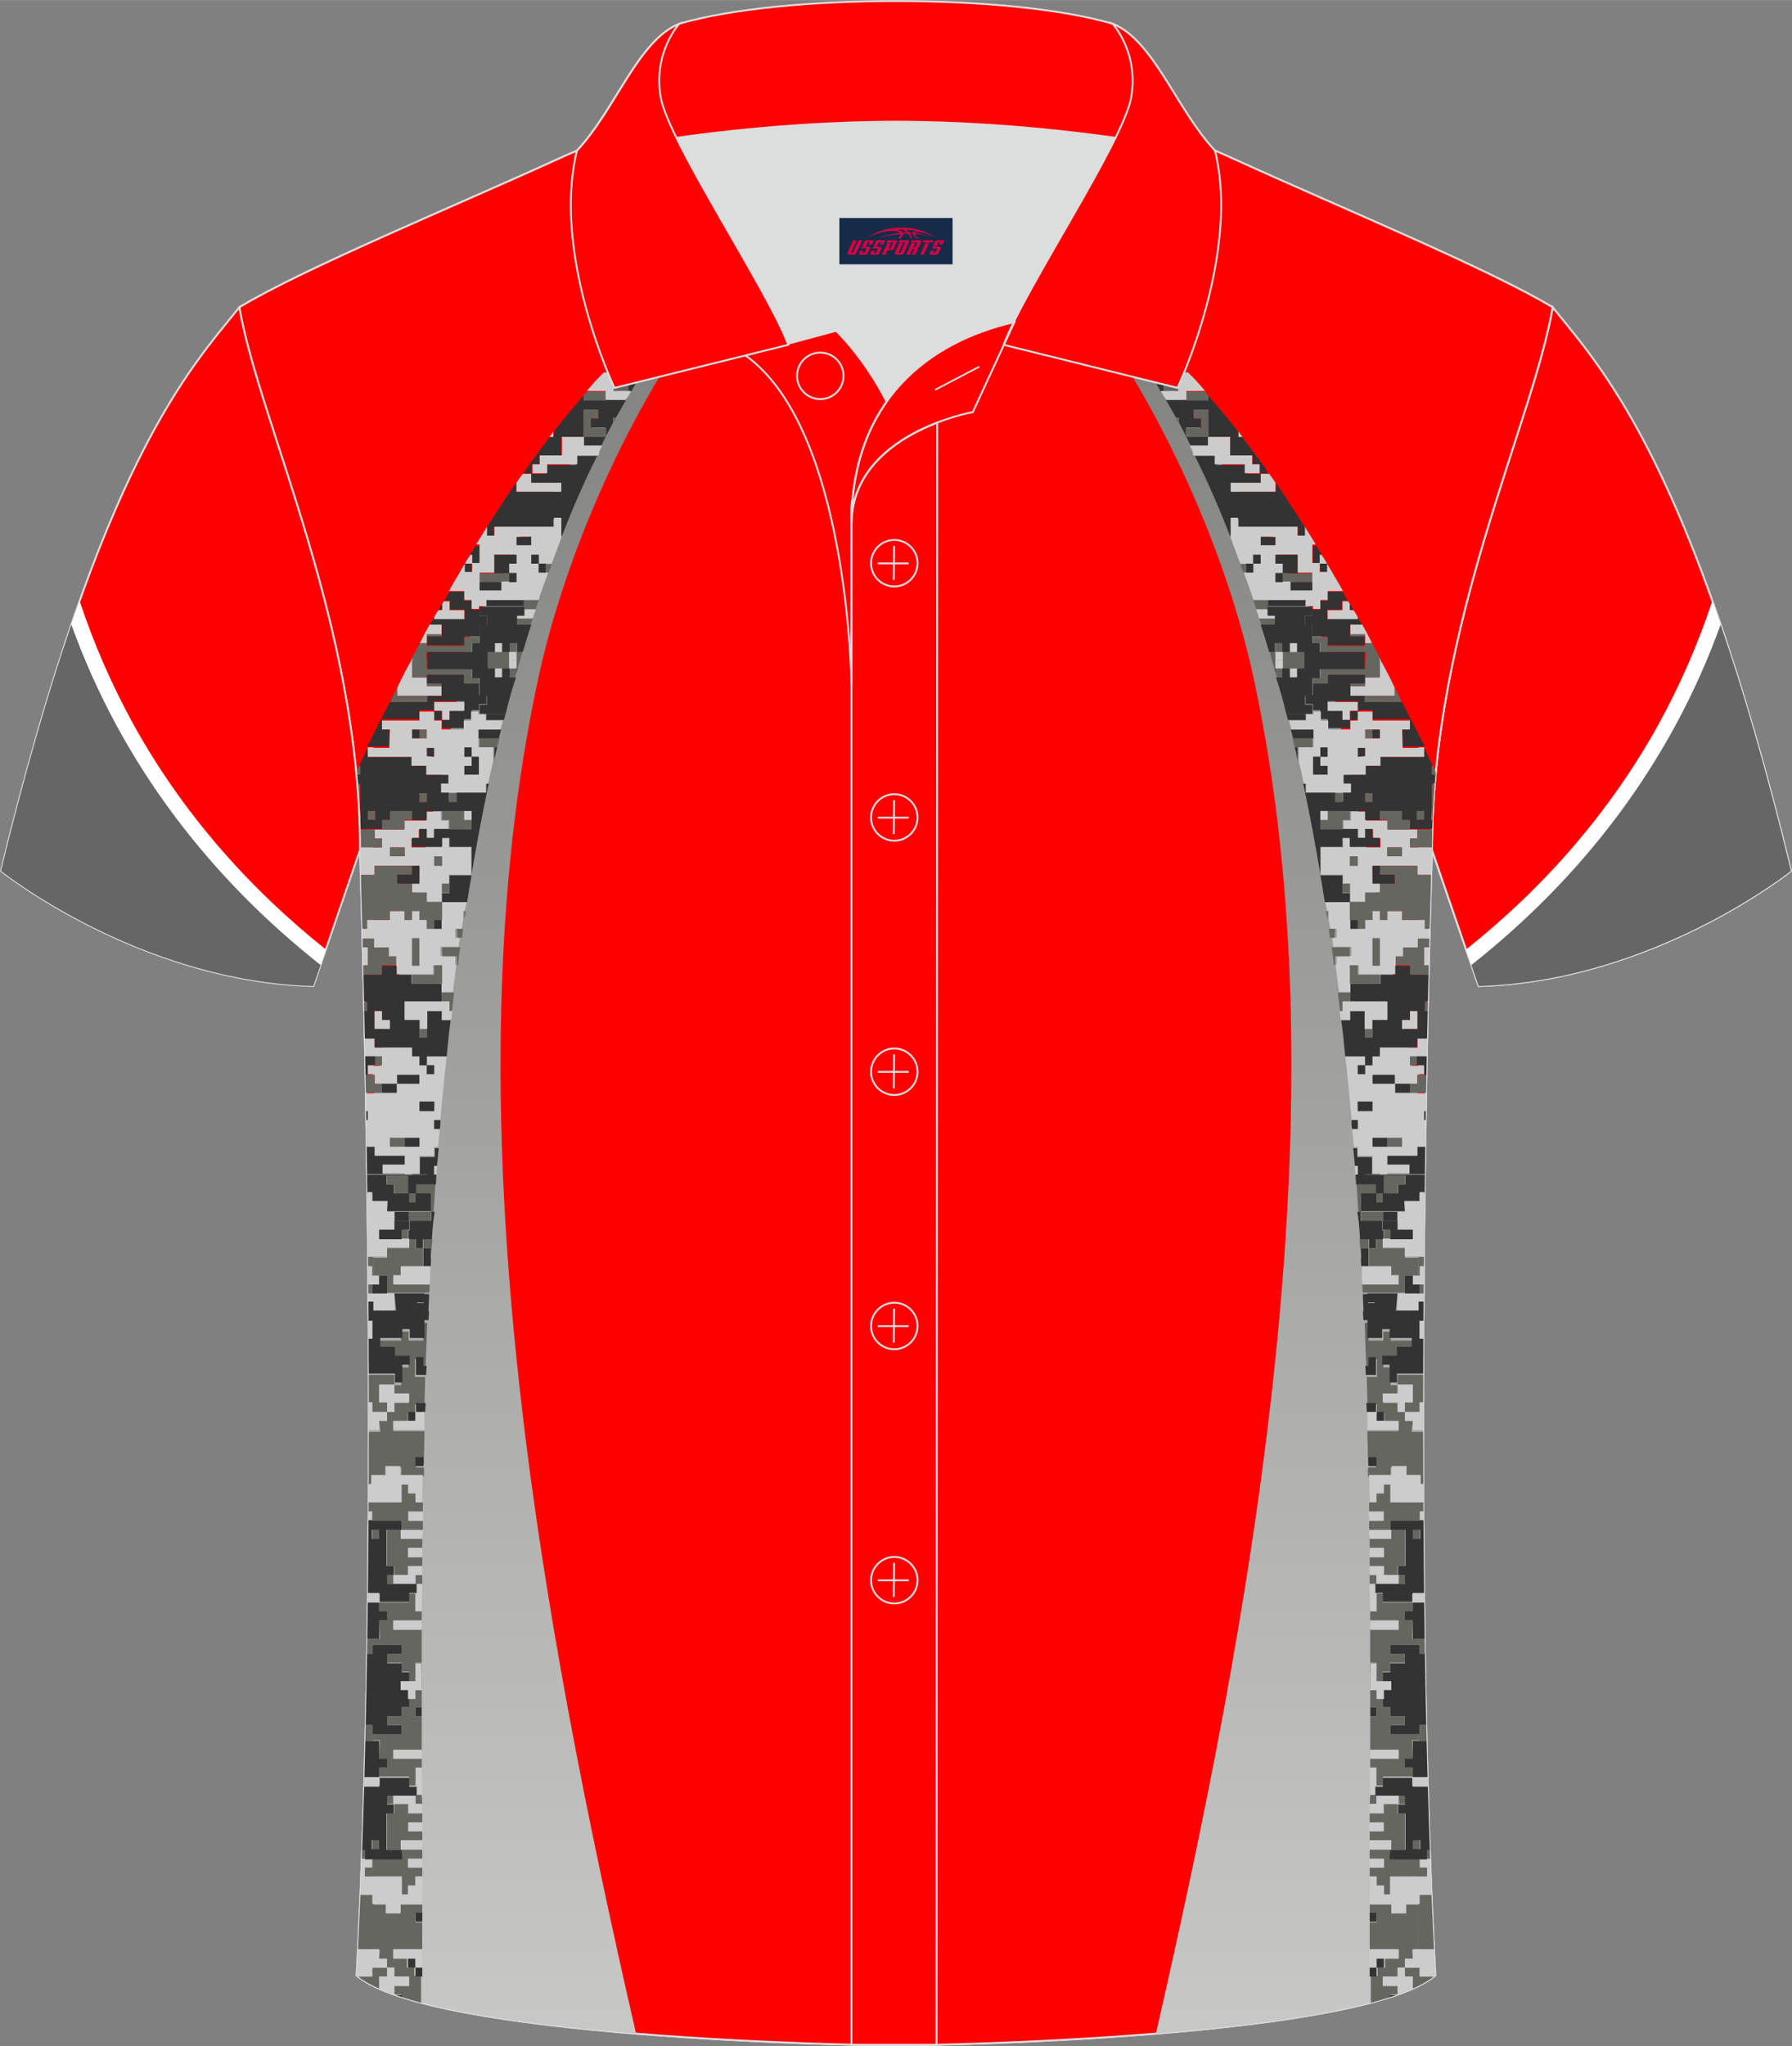 <?xml version="1.0" encoding="utf-8"?>
<!-- Generator: Adobe Illustrator 24.0.1, SVG Export Plug-In . SVG Version: 6.00 Build 0)  -->
<svg xmlns="http://www.w3.org/2000/svg" xmlns:xlink="http://www.w3.org/1999/xlink" version="1.1" id="图层_1" x="0px" y="0px" width="379.8px" height="433.5px" viewBox="0 0 379.95 433.64" enable-background="new 0 0 379.95 433.64" xml:space="preserve">
<rect x="0" y="0" width="379.95" height="433.64" fill="#808080" stroke="none"/>
<g>
	
		<path fill-rule="evenodd" clip-rule="evenodd" fill="#FF0002" stroke="#DCDDDD" stroke-width="0.4" stroke-miterlimit="22.926" d="   M329.2,65.11c10.24,12.8,29.36,32.42,50.52,119.44c0,0-29.19,23.38-66.21,24.4c0,0-7.16-20.82-9.9-28.84l0,0   C303.61,132.33,324.92,89.87,329.2,65.11z"/>
	
		<path fill-rule="evenodd" clip-rule="evenodd" fill="#FF0002" stroke="#DCDDDD" stroke-width="0.4" stroke-miterlimit="22.926" d="   M329.2,65.11c10.24,12.8,29.36,32.42,50.52,119.44c0,0-29.19,23.38-66.21,24.4c0,0-7.16-20.82-9.9-28.84l0,0   C303.61,132.33,324.92,89.87,329.2,65.11z"/>
	<g>
		<path fill-rule="evenodd" clip-rule="evenodd" fill="#FFFFFF" d="M363.06,127.34c-3.07,9.25-6.91,17.96-11.39,26.12    c-10.45,18.88-24.58,34.82-40.82,47.74l2.24,6.52c17.63-13.83,32.93-30.86,44.27-51.07c3.4-6.18,6.45-12.64,9.1-19.39    C365.31,133.79,364.18,130.48,363.06,127.34z"/>
		<path fill-rule="evenodd" clip-rule="evenodd" fill="#666666" d="M364.81,132.36c-10.75,29.84-29.67,53.84-52.84,72.13l1.54,4.46    c37.03-1.02,66.21-24.4,66.21-24.4C374.6,163.49,369.6,146.38,364.81,132.36z"/>
	</g>
	
		<path fill-rule="evenodd" clip-rule="evenodd" fill="#FF0001" stroke="#DCDDDD" stroke-width="0.4" stroke-miterlimit="22.926" d="   M76.33,180.12c0,0,4.68,137.15-0.7,238.51c15.6,13.14,104.62,14.84,114.34,14.81c9.72,0.03,98.74-1.67,114.34-14.82   c-5.38-101.36-0.7-238.51-0.7-238.51c0-47.79,21.31-90.25,25.59-115c-13.68-8.25-45.44-21.32-67.38-31.34   c-5.84-2.66-10.73-4.57-15.09-5.94l-113.56-0.01c-4.33,1.37-9.2,3.29-15.06,5.95c-21.94,10.02-53.7,23.09-67.37,31.34   C55.02,89.87,76.33,132.33,76.33,180.12z"/>
	
		<path fill-rule="evenodd" clip-rule="evenodd" fill="#FF0001" stroke="#DCDDDD" stroke-width="0.4" stroke-miterlimit="22.926" d="   M76.33,180.12c0,0,4.68,137.15-0.7,238.51c15.6,13.14,104.62,14.84,114.34,14.81c9.72,0.03,98.74-1.67,114.34-14.82   c-5.38-101.36-0.7-238.51-0.7-238.51c0-47.79,21.31-90.25,25.59-115c-13.68-8.25-45.44-21.32-67.38-31.34   c-5.84-2.66-10.73-4.57-15.09-5.94l-113.56-0.01c-4.33,1.37-9.2,3.29-15.06,5.95c-21.94,10.02-53.7,23.09-67.37,31.34   C55.02,89.87,76.33,132.33,76.33,180.12z"/>
	
		<linearGradient id="SVGID_1_" gradientUnits="userSpaceOnUse" x1="603.384" y1="331.282" x2="603.384" y2="1126.716" gradientTransform="matrix(-1 0 0 1 715.563 -408)">
		<stop offset="0" style="stop-color:#666663"/>
		<stop offset="1" style="stop-color:#FFFFFE"/>
	</linearGradient>
	<path id="SVGID_2_" fill="url(#SVGID_1_)" d="M137.06,71.8l-36.83,60.41L77.7,239.37c0.78,49.15,1.05,120.26-2.08,179.25   c7.79,6.56,33.86,10.27,59.24,12.34c-19.87-86.64-40.61-196.38-20.56-288.01c5.79-26.13,18.91-55.32,34.43-76.67l-2.64-2.03   L137.06,71.8z"/>
	<g>
		<path fill-rule="evenodd" clip-rule="evenodd" fill="#333333" d="M103.12,111.89v1.89h1.56v-1.89h12.63V110h1.58v3.92h0.12    c2.29-5.95,4.81-11.76,7.58-17.28h-4.57v1.89h-6.38v1.89h-3.13v1.89h6.38v1.89h-9.5v-1.89    C107.34,105.34,105.29,108.55,103.12,111.89L103.12,111.89L103.12,111.89z M110.96,100.27c1.8-2.61,3.73-5.23,5.65-7.69h0.84    v-1.16c2.05-2.62,4.21-5.23,6.38-7.69v1.02h4.69h4.21c-0.36,0.59-0.72,1.3-1.08,1.89l0,0l0,0c-0.36,0.59-0.72,1.3-1.08,1.89h-0.6    v1.02c-0.84,1.6-1.68,3.19-2.41,4.79h-3.85v-1.89h4.69v-1.89h-3.13v-1.89h1.56v-1.9h-3.13v0.29v5.52h-4.69v3.92h-4.69v1.89h-1.56    v1.89L110.96,100.27L110.96,100.27z"/>
		<path fill-rule="evenodd" clip-rule="evenodd" fill="#333333" d="M91.21,132.36h2.52v0.59v1.3v0.59H90.6v1.3v0.59h7.94v-1.89h3.13    v-2.47h1.56v-1.89h-1.56v-1.3h-1.56v-1.89h-1.56v-1.89H95.3c-0.36,0.59-0.72,1.3-1.08,1.89h1.21v1.89h2.77h0.36v1.89h-6.38v-0.43    C91.82,131.19,91.45,131.78,91.21,132.36z"/>
		<path fill-rule="evenodd" clip-rule="evenodd" fill="#333333" d="M133.22,73.99v1.16h1.56v2.03h1.57h0.96    c0.84-1.3,1.68-2.62,2.52-3.92h-1.8v-1.89h-1.68v-0.14C135.26,72.1,134.3,73.12,133.22,73.99z"/>
		<path fill-rule="evenodd" clip-rule="evenodd" fill="#666661" d="M113,131.05h-3.49v1.3h3.01    C112.64,131.92,112.76,131.49,113,131.05z"/>
		<path fill-rule="evenodd" clip-rule="evenodd" fill="#666661" d="M136.35,78.64v-1.46h-1.57v-1.89h-1.56v-1.16    c-1.68,1.6-3.5,3.35-5.18,5.08h2.05v3.92h3.13v-3.77h1.56v1.89h0.12C135.39,80.22,135.87,79.35,136.35,78.64L136.35,78.64    L136.35,78.64z M131.66,86.76L131.66,86.76L131.66,86.76L131.66,86.76L131.66,86.76L131.66,86.76z M130.57,88.65h-0.6v1.01    C130.21,89.37,130.45,89.09,130.57,88.65z"/>
		<polygon fill-rule="evenodd" clip-rule="evenodd" fill="#666661" points="128.53,90.69 125.27,90.69 125.27,88.65 126.84,88.65     126.84,86.76 123.71,86.76 123.71,87.06 123.71,92.58 128.53,92.58   "/>
		<path fill-rule="evenodd" clip-rule="evenodd" fill="#666661" d="M114.2,127.13h-3.13v1.3v0.59h2.52    C113.84,128.43,113.97,127.86,114.2,127.13z"/>
		<rect x="90.49" y="134.25" fill-rule="evenodd" clip-rule="evenodd" fill="#666661" width="3.13" height="0.59"/>
		<path fill-rule="evenodd" clip-rule="evenodd" fill="#666661" d="M123.71,84.87h4.69v-1.89h-3.97c-0.24,0.29-0.49,0.59-0.72,0.87    C123.71,83.85,123.71,84.87,123.71,84.87z"/>
		<path fill-rule="evenodd" clip-rule="evenodd" fill="#666661" d="M115.89,121.47h0.36c0.24-0.59,0.49-1.3,0.72-1.89h-1.08V121.47z    "/>
		<path fill-rule="evenodd" clip-rule="evenodd" fill="#666661" d="M139.6,69.49h-0.96c-0.72,0.59-1.45,1.16-2.29,1.89l0,0h1.56    v1.89h1.8c0.49-0.73,0.84-1.3,1.33-2.03v-1.89C141.16,69.49,139.6,69.49,139.6,69.49z"/>
		<path fill-rule="evenodd" clip-rule="evenodd" fill="#666661" d="M144.29,65.71v1.16c0.36-0.43,0.6-0.87,0.96-1.3L144.29,65.71    L144.29,65.71z"/>
		<polygon fill-rule="evenodd" clip-rule="evenodd" fill="#666661" points="106.38,138.17 104.82,138.17 103.12,138.17     103.12,139.91 103.12,139.91 103.12,141.66 104.82,141.66 106.38,141.66 107.95,141.66 107.95,139.91 107.95,139.91     107.95,138.17   "/>
		<path fill-rule="evenodd" clip-rule="evenodd" fill="#666661" d="M110.71,138.17h-1.21v1.74l0,0v1.74h0.24    C110.12,140.49,110.47,139.33,110.71,138.17z"/>
		<polygon fill-rule="evenodd" clip-rule="evenodd" fill="#666661" points="101.56,123.36 106.38,123.36 107.95,123.36     107.95,121.47 104.82,121.47 101.56,121.47   "/>
		<rect x="107.95" y="136.28" fill-rule="evenodd" clip-rule="evenodd" fill="#666661" width="1.56" height="1.89"/>
		<path fill-rule="evenodd" clip-rule="evenodd" fill="#666661" d="M100,138.17v-1.89h1.56v-1.3h-3.13v1.89h-7.94v-0.59h-1.45    c-0.6,1.16-1.21,2.17-1.8,3.35v0.43h3.13v-1.89H100z"/>
		<path fill-rule="evenodd" clip-rule="evenodd" fill="#333333" d="M138.64,69.49h0.96v-0.73C139.24,68.9,138.88,69.19,138.64,69.49    z"/>
		<path fill-rule="evenodd" clip-rule="evenodd" fill="#CCCCCC" d="M137.31,77.18h-0.96v1.46    C136.71,78.19,136.96,77.61,137.31,77.18z"/>
		<path fill-rule="evenodd" clip-rule="evenodd" fill="#333333" d="M134.79,80.95v-1.88h-1.56v3.92h0.6    c0.36-0.59,0.6-1.16,0.96-1.74L134.79,80.95L134.79,80.95z"/>
		<path fill-rule="evenodd" clip-rule="evenodd" fill="#CCCCCC" d="M116.49,92.58h0.84v-1.16    C117.09,91.85,116.85,92.13,116.49,92.58z"/>
		<polygon fill-rule="evenodd" clip-rule="evenodd" fill="#333333" points="112.64,113.78 109.51,113.78 109.51,113.78     109.51,115.67 112.64,115.67   "/>
		<rect x="101.56" y="123.36" fill-rule="evenodd" clip-rule="evenodd" fill="#333333" width="4.69" height="1.89"/>
		<path fill-rule="evenodd" clip-rule="evenodd" fill="#CCCCCC" d="M92.06,130.76v0.43h6.38v-1.89h-0.36h-2.77v-1.89H94.1L93.74,128    v1.3h-0.72C92.66,129.6,92.42,130.18,92.06,130.76z"/>
		<path fill-rule="evenodd" clip-rule="evenodd" fill="#333333" d="M93.02,129.16h0.72v-1.3C93.5,128.29,93.26,128.73,93.02,129.16z    "/>
		<rect x="103.12" y="127.13" fill-rule="evenodd" clip-rule="evenodd" fill="#333333" width="7.94" height="1.3"/>
		<path fill-rule="evenodd" clip-rule="evenodd" fill="#CCCCCC" d="M135.03,80.95h-0.12v0.29C134.91,81.1,134.91,81.1,135.03,80.95    L135.03,80.95L135.03,80.95z M133.82,82.84h-0.6h-3.13v-3.92h-2.05c-1.21,1.16-2.41,2.47-3.61,3.92h3.97v1.89h4.21    C133.1,84.15,133.46,83.57,133.82,82.84z"/>
		<path fill-rule="evenodd" clip-rule="evenodd" fill="#CCCCCC" d="M139.6,68.76v0.73h1.56v1.89c1.08-1.46,2.05-3.04,3.13-4.5v-1.16    v-0.15h0.96c0.36-0.43,0.6-0.87,0.96-1.3C143.94,65.56,141.77,67.01,139.6,68.76z"/>
		<path fill-rule="evenodd" clip-rule="evenodd" fill="#CCCCCC" d="M127.68,94.46h-3.85v-1.89h-4.69v3.92h-4.69v1.89h-1.56v1.89    h3.13v-1.89h6.38v-1.89h4.57C126.97,95.76,127.32,95.04,127.68,94.46z"/>
		<path fill-rule="evenodd" clip-rule="evenodd" fill="#CCCCCC" d="M109.51,102.3v1.89h9.5v-1.89h-6.38v-1.89h-1.8    C110.47,100.85,109.99,101.57,109.51,102.3z"/>
		<polygon fill-rule="evenodd" clip-rule="evenodd" fill="#333333" points="100,121.47 100,119.44 98.56,119.44 98.43,119.58     98.43,121.47 98.8,121.47   "/>
		<path fill-rule="evenodd" clip-rule="evenodd" fill="#333333" d="M101.56,115.67h-0.72c-0.36,0.59-0.72,1.3-1.21,1.89h0.36v1.89    h1.56L101.56,115.67L101.56,115.67z"/>
		<path fill-rule="evenodd" clip-rule="evenodd" fill="#CCCCCC" d="M95.18,125.25h3.25v1.89h1.56v1.89h1.56v-0.59h1.57v-1.3h7.94    h3.13c0.6-1.89,1.33-3.92,2.05-5.81h-0.36h-1.56v-1.89h-1.56v-1.89h1.56v1.89h1.56h1.09c0.72-1.89,1.45-3.92,2.17-5.81h-0.12    v-3.92h-1.56v1.89h-12.63v1.89h-1.57v-1.89c-0.72,1.3-1.56,2.47-2.29,3.78h0.72v3.92h-1.57v1.89h-1.21h-0.36v-1.74    C97.35,121.47,96.27,123.36,95.18,125.25L95.18,125.25L95.18,125.25z M113.6,129.16c-0.24,0.59-0.49,1.3-0.61,1.89h-3.49v-0.59    h1.56v-1.3H113.6L113.6,129.16L113.6,129.16z M98.56,119.44c0.36-0.59,0.72-1.3,1.21-1.89h0.36v1.89H98.56L98.56,119.44    L98.56,119.44z M109.51,113.78L109.51,113.78l3.13-0.14v1.89h-3.13V113.78L109.51,113.78L109.51,113.78z M104.82,121.47v-3.92    h4.69v1.89h-1.56v1.89h1.56v1.89h-1.56h-1.57v1.89h-4.69v-1.89v-1.89h3.13V121.47L104.82,121.47z"/>
		<rect x="112.64" y="117.55" fill-rule="evenodd" clip-rule="evenodd" fill="#333333" width="1.56" height="1.89"/>
		<rect x="114.2" y="119.44" fill-rule="evenodd" clip-rule="evenodd" fill="#333333" width="1.56" height="1.89"/>
		<rect x="107.95" y="121.47" fill-rule="evenodd" clip-rule="evenodd" fill="#333333" width="1.56" height="1.89"/>
		<polygon fill-rule="evenodd" clip-rule="evenodd" fill="#333333" points="107.95,119.44 109.51,119.44 109.51,117.55     104.82,117.55 104.82,121.47 107.95,121.47   "/>
		<path fill-rule="evenodd" clip-rule="evenodd" fill="#CCCCCC" d="M90.49,136.28v-1.3v-0.59h3.13v-1.3v-0.73h-2.53    c-0.72,1.3-1.44,2.62-2.05,3.92H90.49L90.49,136.28L90.49,136.28z M84.23,145.72v1.74h6.38h3.13v-0.59v-1.46h-3.13v-0.59v-1.3    h-3.13v-3.63l0,0v-0.43C86.28,141.51,85.19,143.69,84.23,145.72z"/>
		<rect x="104.82" y="136.28" fill-rule="evenodd" clip-rule="evenodd" fill="#CCCCCC" width="1.56" height="1.89"/>
		<rect x="107.95" y="138.17" fill-rule="evenodd" clip-rule="evenodd" fill="#CCCCCC" width="1.56" height="1.74"/>
		<path fill-rule="evenodd" clip-rule="evenodd" fill="#666661" d="M75.74,166.19h0.54v7.69H76.2    C76.11,171.3,75.95,168.74,75.74,166.19z"/>
		<path fill-rule="evenodd" clip-rule="evenodd" fill="#666661" d="M76.17,162.27h0.24v1.89h-0.84l-0.05-0.49    C75.7,163.21,75.9,162.71,76.17,162.27z"/>
		<path fill-rule="evenodd" clip-rule="evenodd" fill="#666661" d="M76.27,175.78h2.91v3.92h-2.85    C76.32,178.39,76.3,177.09,76.27,175.78z"/>
		<polygon fill-rule="evenodd" clip-rule="evenodd" fill="#666661" points="77.98,173.6 77.98,171.85 79.17,171.85 79.17,173.74     77.98,173.74   "/>
		<path fill-rule="evenodd" clip-rule="evenodd" fill="#666661" d="M77.98,196.83h-1.16c-0.11-4.1-0.21-7.52-0.28-10.18v-1.28h1.57    h1.08v9.58h-1.2v1.88H77.98z M77.19,212.37h0.79v1.89h-0.75L77.19,212.37z"/>
		<polygon fill-rule="evenodd" clip-rule="evenodd" fill="#666661" points="77.5,227.77 77.98,227.77 79.17,227.77 79.17,231.54     77.57,231.54   "/>
		<polygon fill-rule="evenodd" clip-rule="evenodd" fill="#666661" points="77.01,204.54 77.98,204.54 77.98,200.75 76.92,200.75     76.87,198.86 79.17,198.86 79.17,198.86 79.42,198.86 79.42,200.75 82.67,200.75 82.67,202.65 84.23,202.65 84.23,204.54     80.99,204.54 80.99,206.57 79.17,206.57 79.17,206.57 77.06,206.57   "/>
		<polygon fill-rule="evenodd" clip-rule="evenodd" fill="#333333" points="77.76,243.01 79.29,243.01 79.29,243.01 79.53,243.01     79.53,244.9 85.91,244.9 85.91,246.78 81.21,246.78 81.21,248.67 85.91,248.67 85.91,248.81 79.28,248.81 79.28,248.81     77.84,248.81   "/>
		<path fill-rule="evenodd" clip-rule="evenodd" fill="#CCCCCC" d="M76.33,180.12c0,0,0.06,1.85,0.17,5.25h1.49h1.08l0,0h0.36v-1.89    h7.94h1.56v3.77h-1.56v1.89h3.13v1.89h3.13v-1.89v-1.89h1.56v-1.89h4.69v-0.14v-5.66h-4.69v-1.89h-1.56v1.89h-6.38v-1.89h1.56    v-1.89h1.56v1.89h1.56v-1.89h3.13v-1.89H93.5V172h-3.13v1.89h-3.13h-1.56v1.89h-4.69h-1.56v1.89h1.56v1.89h-1.8l0,0h-2.86V180.12    L76.33,180.12z M92.06,183.33L92.06,183.33v-1.74h1.57v1.89L92.06,183.33L92.06,183.33L92.06,183.33z M82.67,181.45L82.67,181.45    v-1.89h3.13v1.89h-0.12H82.67z"/>
		<path fill-rule="evenodd" clip-rule="evenodd" fill="#CCCCCC" d="M77.67,237.35h0.19v-1.89h-0.22l-0.07-3.77h1.61l0,0h1.8h3.13    v-2.03h4.69v-1.89h-4.69v1.89h-3.13h-1.56v-1.89h-0.35v-1.89h0.36h1.56v-2.03h-1.56h-0.36v-3.77h0.36v1.89h7.94v1.89h1.56v1.89    h1.56v1.89h1.56v-1.89h-1.56v-1.89h4.21c-0.49,4.5-0.96,9.01-1.33,13.51h-1.33v1.89h1.21c-0.12,1.3-0.24,2.62-0.36,3.77h-0.84    v1.89h-3.13v3.77h-1.56v0.14H85.8v-0.14h-4.69v-1.89h4.69v-1.89h-6.38v-1.89h-0.35l0,0h-1.31L77.67,237.35L77.67,237.35z     M92.06,235.46L92.06,235.46l0.12-1.89h-3.13v1.89H92.06L92.06,235.46L92.06,235.46z M85.8,241.12h-3.13v1.89h3.13h3.13v-1.89    H85.8z"/>
		<polygon fill-rule="evenodd" clip-rule="evenodd" fill="#CCCCCC" points="77.35,220.06 79.17,220.06 79.17,223.84 77.43,223.84       "/>
		<rect x="77.98" y="225.73" fill-rule="evenodd" clip-rule="evenodd" fill="#CCCCCC" width="1.33" height="1.89"/>
		<polygon fill-rule="evenodd" clip-rule="evenodd" fill="#333333" points="77.64,235.46 77.98,235.46 77.98,237.35 77.67,237.35       "/>
		<polygon fill-rule="evenodd" clip-rule="evenodd" fill="#333333" points="77.98,227.77 77.5,227.77 77.43,223.84 79.17,223.84     79.17,225.73 77.98,225.73   "/>
		<polygon fill-rule="evenodd" clip-rule="evenodd" fill="#CCCCCC" points="76.92,200.75 77.98,200.75 77.98,204.54 77.01,204.54       "/>
		<path fill-rule="evenodd" clip-rule="evenodd" fill="#CCCCCC" d="M76.81,196.83h1.04v-1.89h1.33l0,0h3.5v-1.89h3.13v1.89h1.56    v-1.89h1.56v1.89h1.57v1.89h1.56h1.57v-1.89v-3.77h5.3c-0.12,0.59-0.24,1.3-0.36,1.89h-0.36v1.89c-0.12,0.59-0.24,1.3-0.36,1.89    h-1.33v1.89h0.96c-0.12,0.59-0.12,1.3-0.24,1.89h-3.85v1.89h3.13v1.89h0.24c-0.24,1.89-0.49,3.77-0.72,5.81H93.4v-1.89v-3.77    h-1.57v1.89h-4.69h-3.13v-1.89v-1.89h-1.56v-1.89h-3.13v-1.89h-0.35l0,0h-2.1L76.81,196.83L76.81,196.83z M87.36,204.54h1.56    v-5.81h-1.56V204.54z"/>
		<path fill-rule="evenodd" clip-rule="evenodd" fill="#333333" d="M76.2,173.74h0.2v-7.69h-0.67l-0.16-1.89h0.84v-1.89h-0.24    c0.6-1.3,1.21-2.47,1.8-3.77v1.89h1.21l0,0h8.19v1.89h3.13v1.89h4.69v1.89h-1.56v1.89h1.56v1.89h1.56v-1.89h6.38v-1.89h0.49    c-1.33,6.25-2.53,12.64-3.61,19.03v-5.66h-4.69v-1.89h-1.57v1.89h-6.38v-1.89h1.56v-1.89h1.56v1.89h1.56v-1.89h3.13h4.69v-1.89    v-1.89h-1.56h-4.69h-3.13v1.89h-3.13v-1.89h-4.69v1.89h-1.56v1.89h-1.56h-0.36l0,0h-2.92C76.25,175.01,76.23,174.37,76.2,173.74    L76.2,173.74z M99.04,191.17h-5.3v-1.89h1.57v-1.89v-1.89H100C99.64,187.25,99.4,189.14,99.04,191.17L99.04,191.17L99.04,191.17z     M79.17,171.85h-1.2v1.74v0.14h1.33l0,0h0.24v-1.89L79.17,171.85L79.17,171.85L79.17,171.85L79.17,171.85z M88.93,169.82    L88.93,169.82l1.56,0.14v-1.89h-1.56V169.82z"/>
		<path fill-rule="evenodd" clip-rule="evenodd" fill="#333333" d="M82.67,148.76h7.82v-1.3h3.13v-0.59v-1.46v-0.59h-3.13v-1.3    v-0.59h7.94v1.89h3.13v2.47h1.57v1.89h-1.57v1.3H100v1.89h-1.56v1.89h-4.69v-1.89h1.57v-1.89h2.77h0.36v-1.89h-6.38v1.89h-3.13    v1.89H81v1.89h1.56v3.92h-3.49l0,0h-1.21C79.42,155.15,80.99,151.97,82.67,148.76z"/>
		<path fill-rule="evenodd" clip-rule="evenodd" fill="#333333" d="M77.23,214.26h0.62v-2.03h-0.66l-0.13-5.66h2.12l0,0h1.8v-1.89    h3.13v1.89h3.13v1.89h6.38v1.89v1.89H85.8v3.77h3.13v1.89v1.89h1.56v-1.74v-3.77h3.13v1.89h1.93c-0.36,2.62-0.6,5.08-0.84,7.69    H90.5v1.89h-1.56v-1.89h-1.56v-1.89h-7.94v-1.89h-0.37l0,0h-1.71L77.23,214.26L77.23,214.26z M92.54,249.11h-1.93v-0.14h-1.56    v-3.77h3.13v-1.89h0.84c-0.12,1.3-0.24,2.62-0.36,3.77h-0.6v1.74v0.14h0.36L92.54,249.11L92.54,249.11L92.54,249.11z     M93.26,239.24h-1.21v-1.89h1.33C93.38,237.93,93.38,238.65,93.26,239.24L93.26,239.24L93.26,239.24z M79.42,214.26v3.77h3.13    v-1.89h-1.56v-1.89L79.42,214.26L79.42,214.26z"/>
		<polygon fill-rule="evenodd" clip-rule="evenodd" fill="#CCCCCC" points="77.98,158.36 79.17,158.36 79.17,160.39 77.98,160.39     77.98,158.5   "/>
		<rect x="93.74" y="187.25" fill-rule="evenodd" clip-rule="evenodd" fill="#666661" width="1.56" height="1.89"/>
		<path fill-rule="evenodd" clip-rule="evenodd" fill="#666661" d="M98.43,194.94v-1.89h0.36    C98.68,193.64,98.56,194.37,98.43,194.94z"/>
		<polygon fill-rule="evenodd" clip-rule="evenodd" fill="#666661" points="93.74,173.74 93.74,171.85 98.43,171.85 98.43,173.74     100,173.74 100,175.78 95.3,175.78 95.3,173.74   "/>
		<polygon fill-rule="evenodd" clip-rule="evenodd" fill="#666661" points="85.8,175.78 80.99,175.78 80.99,173.74 82.67,173.74     82.67,171.85 87.36,171.85 87.36,173.74 85.8,173.74   "/>
		<rect x="90.49" y="144.85" fill-rule="evenodd" clip-rule="evenodd" fill="#666661" width="3.13" height="0.59"/>
		<rect x="95.3" y="168.08" fill-rule="evenodd" clip-rule="evenodd" fill="#666661" width="1.56" height="1.89"/>
		<path fill-rule="evenodd" clip-rule="evenodd" fill="#666661" d="M97.12,204.54h-0.24v-1.89h-3.13v-1.89h3.85    C97.35,202.06,97.23,203.36,97.12,204.54z"/>
		<path fill-rule="evenodd" clip-rule="evenodd" fill="#666661" d="M95.79,214.26h-0.6v-2.03h-1.56v-1.89h2.64    C96.14,211.64,96.03,212.96,95.79,214.26z"/>
		<polygon fill-rule="evenodd" clip-rule="evenodd" fill="#666661" points="87.36,206.57 92.06,206.57 92.06,204.54 93.74,204.54     93.74,208.45 87.36,208.45   "/>
		<path fill-rule="evenodd" clip-rule="evenodd" fill="#666661" d="M96.87,196.83h1.33c-0.12,0.59-0.12,1.3-0.24,1.89H97    L96.87,196.83L96.87,196.83z"/>
		<rect x="88.93" y="218.03" fill-rule="evenodd" clip-rule="evenodd" fill="#666661" width="1.56" height="1.89"/>
		<rect x="79.17" y="171.85" fill-rule="evenodd" clip-rule="evenodd" fill="#666661" width="0.36" height="1.89"/>
		<polygon fill-rule="evenodd" clip-rule="evenodd" fill="#666661" points="90.49,169.97 88.93,169.97 88.93,169.82 88.93,168.08     90.49,168.08   "/>
		<polygon fill-rule="evenodd" clip-rule="evenodd" fill="#666661" points="79.42,229.66 80.99,229.66 80.99,231.54 79.17,231.54     79.17,227.77 79.42,227.77   "/>
		<polygon fill-rule="evenodd" clip-rule="evenodd" fill="#666661" points="79.42,177.67 80.99,177.67 80.99,179.56 79.17,179.56     79.17,175.78 79.42,175.78   "/>
		<rect x="82.67" y="241.12" fill-rule="evenodd" clip-rule="evenodd" fill="#666661" width="3.13" height="1.89"/>
		<polygon fill-rule="evenodd" clip-rule="evenodd" fill="#666661" points="88.93,248.81 90.49,248.81 90.49,249.11 87.36,249.11     87.36,248.81   "/>
		<rect x="79.42" y="223.84" fill-rule="evenodd" clip-rule="evenodd" fill="#666661" width="1.56" height="1.89"/>
		<polygon fill-rule="evenodd" clip-rule="evenodd" fill="#666661" points="79.42,183.48 87.36,183.48 87.36,185.36 84.23,185.36     84.23,187.25 87.36,187.25 87.36,189.14 90.49,189.14 90.49,191.17 93.74,191.17 93.74,194.94 92.06,194.94 92.06,196.83     90.49,196.83 90.49,194.94 88.93,194.94 88.93,193.06 87.36,193.06 87.36,194.94 85.8,194.94 85.8,193.06 82.67,193.06     82.67,194.94 79.17,194.94 79.17,185.36 79.42,185.36   "/>
		<rect x="87.36" y="198.86" fill-rule="evenodd" clip-rule="evenodd" fill="#666661" width="1.56" height="5.8"/>
		<polygon fill-rule="evenodd" clip-rule="evenodd" fill="#666661" points="93.74,183.48 92.06,183.48 92.06,183.33 92.06,181.45     93.74,181.45   "/>
		<polygon fill-rule="evenodd" clip-rule="evenodd" fill="#666661" points="85.8,181.45 85.68,181.45 82.67,181.45 82.67,179.56     85.8,179.56   "/>
		<rect x="88.93" y="154.58" fill-rule="evenodd" clip-rule="evenodd" fill="#666661" width="1.56" height="1.89"/>
		<path fill-rule="evenodd" clip-rule="evenodd" fill="#666661" d="M101.56,156.47h4.34c-0.12,0.59-0.36,1.3-0.49,1.89h-0.6h-3.13    v-1.89H101.56z"/>
		<path fill-rule="evenodd" clip-rule="evenodd" fill="#666661" d="M107.95,141.66h1.56v0.87c-0.12,0.43-0.24,0.73-0.36,1.02h-1.33    v-1.89H107.95z"/>
		<polygon fill-rule="evenodd" clip-rule="evenodd" fill="#666661" points="100,141.66 100,143.55 101.56,143.55 101.56,144.85     98.43,144.85 98.43,142.96 90.49,142.96 90.49,143.55 87.36,143.55 87.36,139.91 90.49,139.91 90.49,141.66   "/>
		<path fill-rule="evenodd" clip-rule="evenodd" fill="#666661" d="M84.23,145.72v1.74h6.38v1.3h-7.82    C83.15,147.75,83.63,146.73,84.23,145.72z"/>
		<path fill-rule="evenodd" clip-rule="evenodd" fill="#CCCCCC" d="M92.06,248.81v-1.74h0.6c0,0.59-0.12,1.3-0.12,1.89L92.06,248.81    L92.06,248.81L92.06,248.81z"/>
		<rect x="85.8" y="241.12" fill-rule="evenodd" clip-rule="evenodd" fill="#333333" width="3.13" height="1.89"/>
		<polygon fill-rule="evenodd" clip-rule="evenodd" fill="#333333" points="88.93,233.43 92.06,233.43 92.06,235.46 92.06,235.46     88.93,235.46   "/>
		<rect x="79.17" y="223.84" fill-rule="evenodd" clip-rule="evenodd" fill="#333333" width="0.36" height="1.89"/>
		<polygon fill-rule="evenodd" clip-rule="evenodd" fill="#CCCCCC" points="80.99,216.15 82.67,216.15 82.67,218.03 79.42,218.03     79.42,214.26 80.99,214.26   "/>
		<path fill-rule="evenodd" clip-rule="evenodd" fill="#CCCCCC" d="M95.3,214.26h0.6c-0.12,0.59-0.12,1.3-0.24,1.89h-1.93v-1.89    H90.6v3.77h-1.56v-1.89h-3.25v-3.92h7.94h1.57L95.3,214.26L95.3,214.26z"/>
		<rect x="92.06" y="194.94" fill-rule="evenodd" clip-rule="evenodd" fill="#333333" width="1.57" height="1.89"/>
		<polygon fill-rule="evenodd" clip-rule="evenodd" fill="#333333" points="84.23,185.36 87.36,185.36 87.36,183.48 88.93,183.48     88.93,187.25 87.36,187.25 84.23,187.25   "/>
		<rect x="98.43" y="171.85" fill-rule="evenodd" clip-rule="evenodd" fill="#CCCCCC" width="1.56" height="1.89"/>
		<polygon fill-rule="evenodd" clip-rule="evenodd" fill="#333333" points="92.06,160.39 90.49,160.39 90.49,160.24 90.49,158.36     92.06,158.36   "/>
		<rect x="87.36" y="154.58" fill-rule="evenodd" clip-rule="evenodd" fill="#333333" width="1.56" height="1.89"/>
		<path fill-rule="evenodd" clip-rule="evenodd" fill="#333333" d="M101.56,154.58h4.69c-0.12,0.59-0.36,1.3-0.49,1.89h-4.34v-1.89    H101.56z"/>
		<polygon fill-rule="evenodd" clip-rule="evenodd" fill="#CCCCCC" points="92.06,150.65 92.06,148.76 98.43,148.76 98.43,150.65     98.08,150.65 95.3,150.65 95.3,152.54 93.74,152.54 93.74,150.65   "/>
		<rect x="92.06" y="150.65" fill-rule="evenodd" clip-rule="evenodd" fill="#333333" width="1.57" height="1.89"/>
		<polygon fill-rule="evenodd" clip-rule="evenodd" fill="#333333" points="103.12,151.24 107.22,151.24 106.86,152.54     103.12,152.54   "/>
		<rect x="90.49" y="225.73" fill-rule="evenodd" clip-rule="evenodd" fill="#333333" width="1.56" height="1.89"/>
		<rect x="84.23" y="227.77" fill-rule="evenodd" clip-rule="evenodd" fill="#333333" width="4.69" height="1.89"/>
		<rect x="80.99" y="229.66" fill-rule="evenodd" clip-rule="evenodd" fill="#333333" width="3.13" height="1.89"/>
		<polygon fill-rule="evenodd" clip-rule="evenodd" fill="#333333" points="100,158.36 100,160.39 98.43,160.39 98.43,158.36     98.8,158.36   "/>
		<polygon fill-rule="evenodd" clip-rule="evenodd" fill="#333333" points="101.56,164.16 98.43,164.16 98.43,162.27 100,162.27     100,160.39 101.56,160.39   "/>
		<path fill-rule="evenodd" clip-rule="evenodd" fill="#CCCCCC" d="M82.67,154.58h-1.68v-1.89h7.94v-1.89h3.13v1.89h1.57v1.89h4.69    v-1.89h1.56v-1.89h1.57v0.59h1.56v1.3h3.61c-0.12,0.59-0.36,1.3-0.49,1.89h-4.69v1.89v1.89h3.13v2.9    c-0.36,1.6-0.72,3.19-1.08,4.79H103v1.89h-6.38h-1.55h-1.56v-1.89h1.56v-1.89h-4.7v-1.89h-3.13v-1.89h-8.19v-1.89h3.49    L82.67,154.58L82.67,154.58L82.67,154.58z M98.43,160.39h1.56v1.89h-1.56v1.89h3.13v-3.92H100v-1.89h-1.21h-0.36V160.39    L98.43,160.39L98.43,160.39z M90.49,160.24L90.49,160.24l1.56,0.14v-1.89h-1.56V160.24L90.49,160.24L90.49,160.24z M87.36,156.47    h1.56h1.56v-1.89h-1.56h-1.56V156.47z"/>
		<path fill-rule="evenodd" clip-rule="evenodd" fill="#333333" d="M104.82,161.26v-2.9h0.6    C105.17,159.37,104.94,160.24,104.82,161.26z"/>
		<rect x="104.82" y="141.66" fill-rule="evenodd" clip-rule="evenodd" fill="#CCCCCC" width="1.56" height="1.89"/>
		<rect x="107.95" y="139.91" fill-rule="evenodd" clip-rule="evenodd" fill="#CCCCCC" width="1.56" height="1.74"/>
		<path fill-rule="evenodd" clip-rule="evenodd" fill="#333333" d="M107.22,151.24h-3.97h-1.56v-0.59v-1.3h1.56v-1.89h-1.56v-2.47    v-1.3h-1.57v-1.89h-9.5v-1.74l0,0v-1.89h9.5v-1.89h1.57v-1.3v-2.62h1.56v-1.89h-1.56v-1.3v-0.59h1.56h7.94v0.59v1.3h-1.56v0.59    v1.3h3.01c-0.6,1.89-1.21,3.77-1.8,5.81h-1.21v-1.89h-1.57v1.89h-1.56v-1.89h-1.56v1.89h-1.56v1.74l0,0v1.74h1.56v1.89h1.56v-1.89    h1.56v1.89h1.33C108.55,146.16,107.83,148.62,107.22,151.24L107.22,151.24L107.22,151.24z M109.75,141.66h-0.24v0.87    C109.63,142.23,109.63,141.94,109.75,141.66z"/>
		<polygon fill-rule="evenodd" clip-rule="evenodd" fill="#666661" points="89.53,327.96 86.52,327.96 86.52,329.99 89.53,329.99     89.53,331.88 86.52,331.88 86.52,333.77 83.63,333.77 83.63,331.88 82.07,331.88 82.07,324.19 84.96,324.19 84.96,326.08     89.53,326.08   "/>
		<polygon fill-rule="evenodd" clip-rule="evenodd" fill="#666661" points="89.53,335.66 88.32,335.66 88.09,335.66 88.09,333.77     89.53,333.77   "/>
		<polygon fill-rule="evenodd" clip-rule="evenodd" fill="#666661" points="91.33,258.69 86.76,258.69 86.52,258.69 86.52,256.81     86.76,256.81 91.33,256.81   "/>
		<rect x="85.19" y="260.58" fill-rule="evenodd" clip-rule="evenodd" fill="#666661" width="1.33" height="1.89"/>
		<path fill-rule="evenodd" clip-rule="evenodd" fill="#666661" d="M91.45,266.39L91.45,266.39l-0.12-1.89h-1.56v-1.89h1.93    C91.57,263.78,91.45,265.08,91.45,266.39z"/>
		<rect x="82.07" y="333.77" fill-rule="evenodd" clip-rule="evenodd" fill="#666661" width="1.33" height="1.89"/>
		<polygon fill-rule="evenodd" clip-rule="evenodd" fill="#666661" points="83.63,252.89 83.63,251 82.07,251 82.07,249.11     86.52,249.11 86.52,252.89   "/>
		<path fill-rule="evenodd" clip-rule="evenodd" fill="#666661" d="M88.09,252.89V251h4.21c-0.12,1.89-0.24,3.78-0.36,5.8h-0.72    v-3.92L88.09,252.89L88.09,252.89z"/>
		<rect x="86.76" y="252.89" fill-rule="evenodd" clip-rule="evenodd" fill="#666661" width="1.33" height="1.89"/>
		<path fill-rule="evenodd" clip-rule="evenodd" fill="#666661" d="M80.38,343.36h1.56v-1.89h-1.56v-1.89h6.38v-1.89h1.33v3.77h1.33    v1.89H83.4v1.89h6.02c0,2.33,0,4.79,0,7.12h-1.33v1.89h1.33v3.63h-2.65v-3.63H85.2v-1.89h-3.13v-1.89h3.13v-1.89h-6.02v-1.3h1.33    L80.38,343.36L80.38,343.36z"/>
		<polygon fill-rule="evenodd" clip-rule="evenodd" fill="#666661" points="80.38,324.33 80.38,326.08 79.17,326.08 79.17,324.19     80.38,324.19   "/>
		<path fill-rule="evenodd" clip-rule="evenodd" fill="#666661" d="M80.38,301.1h1.56v-1.89h1.56v-1.89h3.13v-1.89H83.5v-1.89h1.57    v-3.77h1.56v-1.89H83.5v-1.89h-3.13v-1.89h4.69v-1.89h1.56v1.89h3.13v-3.77h0.84c-0.12,3.19-0.24,6.39-0.36,9.58h-0.72v-1.89    h-1.54v3.78h2.17c0,1.89-0.12,3.77-0.12,5.81h-2.05v1.89H86.4v1.89h-3.01v1.89h6.62c0,1.89-0.12,3.77-0.12,5.8h-1.68v1.89h1.68    v1.89h-4.81v-1.89h-3.13v1.89h-1.56h-1.08l0,0h-0.24v1.89h-0.89c0.01-3.8,0.02-7.58,0.03-11.32h1.23l0,0h1.21L80.38,301.1    L80.38,301.1z"/>
		<path fill-rule="evenodd" clip-rule="evenodd" fill="#666661" d="M82.07,264.5h4.69v-1.89h1.33v1.89h1.56v3.77h-4.69v1.89H83.4    v1.89h7.7c0,0.59,0,1.3-0.12,1.89H89.9h-1.68h-4.57h-1.57v-3.63h-1.56h-1.33v-3.77h2.89L82.07,264.5L82.07,264.5z"/>
		<polygon fill-rule="evenodd" clip-rule="evenodd" fill="#666661" points="83.63,293.41 80.38,293.41 80.38,297.18 82.07,297.18     82.07,299.21 79.17,299.21 79.17,299.21 78.94,299.21 78.94,297.18 78.21,297.18 78.2,291.36 79.17,291.36 79.17,291.36     83.63,291.36   "/>
		<path fill-rule="evenodd" clip-rule="evenodd" fill="#CCCCCC" d="M91.1,272.2h-7.7v-1.89h1.56v-1.89h4.69h1.57    C91.21,269.59,91.21,270.89,91.1,272.2z"/>
		<path fill-rule="evenodd" clip-rule="evenodd" fill="#333333" d="M90.85,278.01h-2.52v-1.89h1.56v-1.89h1.08    C90.98,275.39,90.85,276.71,90.85,278.01z"/>
		<path fill-rule="evenodd" clip-rule="evenodd" fill="#333333" d="M89.77,310.68h-1.68v-1.89h1.68    C89.89,309.38,89.89,310.11,89.77,310.68z"/>
		<path fill-rule="evenodd" clip-rule="evenodd" fill="#333333" d="M90.14,299.21h-1.93v-1.89h2.05L90.14,299.21L90.14,299.21    L90.14,299.21z M90.37,291.36H88.2v-3.77h1.57v1.89h0.72C90.37,290.2,90.37,290.79,90.37,291.36L90.37,291.36L90.37,291.36z     M91.57,262.61h-1.93v1.89h-1.45v-1.89h-1.32h-0.24v-1.89h0.24v-2.03h4.57v-1.89h0.72C91.82,258.69,91.7,260.58,91.57,262.61z"/>
		<path fill-rule="evenodd" clip-rule="evenodd" fill="#333333" d="M92.42,251h-4.21v1.89h3.13v3.77h-4.57h-0.24h-3.01H83.4h-1.33    v-1.89h-2.89l0,0h-0.24v-1.89h-1.05l-0.05-3.92h1.35l0,0h7.58v0.14h2.99v-0.14h2.77L92.42,251L92.42,251L92.42,251z M89.77,249.11    v-0.14h-3.01v0.14H89.77L89.77,249.11L89.77,249.11z M88.09,252.89h-1.33v1.89h1.33V252.89L88.09,252.89L88.09,252.89z     M86.52,252.89v-3.77h-4.57v1.89h1.56v1.89L86.52,252.89L86.52,252.89z"/>
		<rect x="83.63" y="256.81" fill-rule="evenodd" clip-rule="evenodd" fill="#333333" width="3.01" height="1.89"/>
		<path fill-rule="evenodd" clip-rule="evenodd" fill="#333333" d="M91.33,266.39L91.33,266.39c0.12,0.59,0,1.3,0,1.89h-1.56v-3.77    h1.56V266.39z"/>
		<rect x="86.52" y="299.21" fill-rule="evenodd" clip-rule="evenodd" fill="#333333" width="1.56" height="1.89"/>
		<path fill-rule="evenodd" clip-rule="evenodd" fill="#CCCCCC" d="M89.41,345.39h-6.02v-1.89h6.02V345.39L89.41,345.39    L89.41,345.39z M89.41,341.46h-1.33v-3.77h0.24v-2.03h1.21C89.53,337.69,89.41,339.57,89.41,341.46L89.41,341.46L89.41,341.46z     M89.53,333.77v-1.89h-3.01v1.89h-3.01h-0.12v1.89h3.13h1.57v-1.89H89.53L89.53,333.77L89.53,333.77z M89.53,329.99h-3.01v-1.89    h3.01V329.99L89.53,329.99L89.53,329.99z M89.53,326.08h-4.57v-1.89h0.24h4.46L89.53,326.08z"/>
		<path fill-rule="evenodd" clip-rule="evenodd" fill="#CCCCCC" d="M89.65,322.3h-3.01v-1.89h3.13L89.65,322.3L89.65,322.3    L89.65,322.3z M78.19,314.45l-0.02,3.92h0.88l0,0h6.02v-3.77l0,0h1.33v1.89h1.57v1.89h1.56c0-1.89,0-3.77,0.12-5.81h-4.81v-1.89    h-3.13v1.89h-1.57h-1.07l0,0h-0.36v1.89h-0.52V314.45z M78.16,320.26l-0.01,1.89h0.67v-1.89H78.16L78.16,320.26z M90.01,302.99    h-6.63v-1.89h3.13h1.57v-1.89h1.93C90.01,300.37,90.01,301.68,90.01,302.99L90.01,302.99L90.01,302.99z M82.07,314.6v-1.89l0,0    V314.6L82.07,314.6z"/>
		<path fill-rule="evenodd" clip-rule="evenodd" fill="#CCCCCC" d="M82.07,256.81h1.33h0.24v1.89v1.89h-3.13v1.89h4.69h1.33h0.24    v1.89h-4.7v1.89h-2.9l0,0h-1.13c-0.04-4.67-0.09-9.23-0.15-13.65h1.04v1.89h0.36l0,0h2.89L82.07,256.81L82.07,256.81L82.07,256.81    z M78.06,268.43l0.03,3.77h0.83h0.36v-1.89h-0.36v-1.89h-0.86V268.43z M78.11,274.09l0.01,1.89h0.69v1.89h0.36v-3.77h-0.36h-0.7    C78.11,274.1,78.11,274.09,78.11,274.09z"/>
		<polygon fill-rule="evenodd" clip-rule="evenodd" fill="#CCCCCC" points="83.63,274.09 83.63,278.01 79.17,278.01 79.17,274.09     82.07,274.09   "/>
		<rect x="79.17" y="270.32" fill-rule="evenodd" clip-rule="evenodd" fill="#CCCCCC" width="1.33" height="1.89"/>
		<polygon fill-rule="evenodd" clip-rule="evenodd" fill="#333333" points="86.76,258.69 86.76,260.58 86.52,260.58 85.19,260.58     85.19,262.61 80.38,262.61 80.38,260.58 83.63,260.58 83.63,258.69 86.52,258.69   "/>
		<polygon fill-rule="evenodd" clip-rule="evenodd" fill="#333333" points="80.38,270.32 82.07,270.32 82.07,274.09 79.17,274.09     79.17,272.2 80.38,272.2   "/>
		<polygon fill-rule="evenodd" clip-rule="evenodd" fill="#CCCCCC" points="86.76,295.29 86.76,297.18 83.63,297.18 83.63,299.21     82.07,299.21 82.07,297.18 80.38,297.18 80.38,293.41 83.63,293.41 83.63,295.29   "/>
		<polygon fill-rule="evenodd" clip-rule="evenodd" fill="#CCCCCC" points="82.07,301.1 80.38,301.1 80.38,302.99 79.17,302.99     79.17,302.99 78.21,302.99 78.21,297.18 78.94,297.18 78.94,299.21 79.17,299.21 79.17,299.21 82.07,299.21   "/>
		<path fill-rule="evenodd" clip-rule="evenodd" fill="#333333" d="M85.19,324.19h-0.24h-3.01v7.69h1.56v1.89h-0.12h-1.31v1.89h1.33    h3.13h1.57h0.24v1.89H88.1h-1.33v1.89h-6.38v-1.89h-1.22l0,0h-1.16c0.06-5.16,0.1-10.3,0.13-15.4h0.66h0.36l0,0h6.02L85.19,324.19    L85.19,324.19L85.19,324.19z M79.17,326.08h1.21v-1.74v-0.14h-1.33l0,0h-0.24v1.89L79.17,326.08L79.17,326.08z"/>
		<path fill-rule="evenodd" clip-rule="evenodd" fill="#333333" d="M80.38,341.46h1.68v1.9h-1.68v3.92h-1.21l0,0h-1.29    c0.04-2.57,0.07-5.14,0.1-7.71h1.18l0,0h1.21v1.89L80.38,341.46L80.38,341.46z"/>
		<polygon fill-rule="evenodd" clip-rule="evenodd" fill="#333333" points="83.63,274.09 88.2,274.09 90.01,274.09 90.01,275.98     88.44,275.98 88.44,277.87 90.97,277.87 90.85,279.75 90.01,279.75 90.01,283.53 86.88,283.53 86.88,281.64 85.31,281.64     85.31,283.53 80.62,283.53 80.62,285.41 83.75,285.41 83.75,287.3 86.88,287.3 86.88,289.19 85.31,289.19 85.31,292.96     83.75,292.96 83.75,291.08 79.29,291.08 79.29,291.08 78.2,291.08 78.17,283.67 78.94,283.67 78.94,283.67 78.94,279.9     78.15,279.9 78.12,275.83 79.16,275.83 79.16,277.72 79.52,277.72 79.52,277.72 83.98,277.72   "/>
		<rect x="79.17" y="337.69" fill-rule="evenodd" clip-rule="evenodd" fill="#CCCCCC" width="1.33" height="1.89"/>
		<path fill-rule="evenodd" clip-rule="evenodd" fill="#333333" d="M88.09,354.39v-1.89h1.33v1.89H88.09L88.09,354.39L88.09,354.39z     M89.41,363.68h-1.33v-1.89h1.33V363.68z"/>
		<path fill-rule="evenodd" clip-rule="evenodd" fill="#333333" d="M85.19,350.47h-3.12v2.03h3.13v1.89h1.57v3.63l0,0v3.77H85.2    v1.89h-3.13v1.9h3.13v1.89h-6.03l0,0h-0.24v-1.89h-1.39c0.11-5.03,0.21-10.07,0.29-15.11h1.1v-1.89h0.24l0,0h6.02    C85.19,348.58,85.19,350.47,85.19,350.47z"/>
		<rect x="78.94" y="324.19" fill-rule="evenodd" clip-rule="evenodd" fill="#666661" width="0.36" height="1.89"/>
		<polygon fill-rule="evenodd" clip-rule="evenodd" fill="#666661" points="78.94,268.27 78.06,268.27 78.04,266.39 79.17,266.39     79.17,270.32 78.94,270.32   "/>
		<polygon fill-rule="evenodd" clip-rule="evenodd" fill="#666661" points="78.94,320.27 78.16,320.27 78.17,318.38 79.17,318.38     79.17,318.38 85.19,318.38 85.19,314.6 86.52,314.6 86.52,316.5 88.09,316.5 88.09,318.38 89.65,318.38 89.65,320.27     86.52,320.27 86.52,322.3 89.65,322.3 89.65,324.19 85.19,324.19 85.19,322.3 79.17,322.3 79.17,322.3 78.94,322.3   "/>
		<polygon fill-rule="evenodd" clip-rule="evenodd" fill="#666661" points="78.11,274.09 78.94,274.09 78.94,272.2 78.09,272.2       "/>
		<polygon fill-rule="evenodd" clip-rule="evenodd" fill="#666661" points="78.94,350.47 77.84,350.47 77.89,347.28 79.17,347.28     79.17,348.58 78.94,348.58   "/>
		<rect x="78.94" y="272.2" fill-rule="evenodd" clip-rule="evenodd" fill="#333333" width="0.36" height="1.89"/>
		<polygon fill-rule="evenodd" clip-rule="evenodd" fill="#CCCCCC" points="78.15,279.9 78.94,279.9 78.94,283.67 78.17,283.67       "/>
		<polygon fill-rule="evenodd" clip-rule="evenodd" fill="#CCCCCC" points="78.01,337.69 79.17,337.69 79.17,339.57 77.99,339.57       "/>
		<polygon fill-rule="evenodd" clip-rule="evenodd" fill="#666661" points="89.53,388.08 86.52,388.08 86.52,386.19 89.53,386.19     89.53,384.31 86.52,384.31 86.52,382.28 83.63,382.28 83.63,384.31 82.07,384.31 82.07,392 84.96,392 84.96,389.97 89.53,389.97       "/>
		<polygon fill-rule="evenodd" clip-rule="evenodd" fill="#666661" points="89.41,380.39 88.32,380.39 88.09,380.39 88.09,382.28     89.53,382.28   "/>
		<rect x="82.07" y="380.39" fill-rule="evenodd" clip-rule="evenodd" fill="#666661" width="1.33" height="1.89"/>
		<polygon fill-rule="evenodd" clip-rule="evenodd" fill="#666661" points="85.19,401.58 86.52,401.58 86.52,399.69 88.09,399.69     88.09,397.66 89.53,397.66 89.53,395.77 86.52,395.77 86.52,393.89 89.53,393.89 89.53,392 85.19,392 85.19,393.89 79.17,393.89     79.17,397.66 85.19,397.66   "/>
		<path fill-rule="evenodd" clip-rule="evenodd" fill="#666661" d="M80.38,372.69h1.56v1.89h-1.56v1.89h6.38v1.89h1.33v-3.77h1.33    v-1.89H83.4v-1.89h6.02c0-2.33,0-4.79,0-7.12h-1.33v-1.89h1.33v-3.63h-2.65v3.63H85.2v1.89h-3.13v1.89h3.13v1.89h-6.02v1.3h1.33    L80.38,372.69L80.38,372.69z"/>
		<polygon fill-rule="evenodd" clip-rule="evenodd" fill="#666661" points="80.38,391.86 80.38,389.97 79.17,389.97 79.17,392     80.38,392   "/>
		<path fill-rule="evenodd" clip-rule="evenodd" fill="#666661" d="M80.38,415.09h1.56v1.89h1.56v1.89h3.13v1.89H83.5v1.89h1.57    v0.54c1.32,0.43,2.72,0.83,4.21,1.23v-5.69h-1.45v-1.74h-1.56v-1.89h-2.89v-1.89h6.14c0-1.89,0-3.77,0-5.81h-1.45v-1.89h1.45    v-1.89h-4.57v1.89h-3.13v-1.89h-1.56h-1.09v9.58h1.33L80.38,415.09L80.38,415.09z"/>
		<path fill-rule="evenodd" clip-rule="evenodd" fill="#666661" d="M80.38,421.42v-2.56h1.68v-1.89h-2.89l0,0h-0.24v1.89h-3    C77.08,419.77,78.58,420.62,80.38,421.42z"/>
		<rect x="88.09" y="405.35" fill-rule="evenodd" clip-rule="evenodd" fill="#333333" width="1.45" height="1.89"/>
		<polygon fill-rule="evenodd" clip-rule="evenodd" fill="#333333" points="89.53,416.98 88.09,416.98 88.09,418.86 89.53,418.86       "/>
		<rect x="86.52" y="415.09" fill-rule="evenodd" clip-rule="evenodd" fill="#333333" width="1.56" height="1.89"/>
		<path fill-rule="evenodd" clip-rule="evenodd" fill="#CCCCCC" d="M89.41,370.8h-6.02v1.89h6.02V370.8L89.41,370.8L89.41,370.8z     M89.41,374.57H88.2v3.77h0.24v1.89h1.08L89.41,374.57L89.41,374.57L89.41,374.57z M89.53,382.28v1.89h-2.89v-1.89h-3.01h-0.24    v-1.89h3.13h1.57v1.89H89.53L89.53,382.28L89.53,382.28z M89.53,386.19h-2.89v1.89h3.01L89.53,386.19L89.53,386.19L89.53,386.19z     M89.53,389.97h-4.57v1.89h0.24h4.34L89.53,389.97L89.53,389.97z"/>
		<path fill-rule="evenodd" clip-rule="evenodd" fill="#CCCCCC" d="M89.53,393.89h-3.01v1.89h3.01V393.89L89.53,393.89L89.53,393.89    z M76.72,393.89h0.52h1.56v1.89h-1.45v1.89h1.8l0,0h6.02v3.77l0,0h1.33v-1.89h1.57v-1.89h1.45v5.8h-4.57v1.89h-3.13v-1.89h-1.56    h-1.09l0,0h-0.36v-1.89h-2.39C76.53,399.03,76.63,396.47,76.72,393.89L76.72,393.89z M89.53,413.06h-6.14v1.89h3.13h1.57v1.89    h1.45C89.53,415.67,89.53,414.36,89.53,413.06L89.53,413.06L89.53,413.06z M82.07,401.58v1.89l0,0V401.58L82.07,401.58z"/>
		<path fill-rule="evenodd" clip-rule="evenodd" fill="#CCCCCC" d="M86.76,420.89v-2.03h-3.13v-1.89h-1.56v1.89h-1.68v2.56    c0.99,0.44,2.08,0.86,3.25,1.27v-1.8H86.76z"/>
		<path fill-rule="evenodd" clip-rule="evenodd" fill="#CCCCCC" d="M82.07,415.09h-1.68v-2.03h-1.22l0,0H75.9    c-0.09,1.87-0.18,3.72-0.28,5.57c0.1,0.08,0.21,0.16,0.31,0.24h3v-1.89h0.24l0,0h2.89v-1.89L82.07,415.09L82.07,415.09z"/>
		<path fill-rule="evenodd" clip-rule="evenodd" fill="#333333" d="M85.19,392h-0.24h-3.01v-7.69h1.56v-1.89h-0.12h-1.31v-1.89h1.33    h3.13h1.57h0.24v-1.89H88.1h-1.33v-1.89h-6.38v1.89h-1.21l0,0h-1.96c-0.13,4.53-0.28,9.04-0.43,13.51h0.59v1.89h1.56h0.36l0,0    h6.02L85.19,392L85.19,392L85.19,392z M79.17,389.97h1.21v1.74v0.14h-1.33l0,0h-0.24v-1.89h0.36V389.97z"/>
		<path fill-rule="evenodd" clip-rule="evenodd" fill="#333333" d="M80.38,374.57h1.68v-1.89h-1.68v-3.77h-1.21l0,0h-1.7    c-0.06,2.57-0.13,5.13-0.2,7.69h1.9l0,0h1.21V374.57z"/>
		<path fill-rule="evenodd" clip-rule="evenodd" fill="#333333" d="M85.21,423.22v-0.43h-1.29    C84.33,422.94,84.76,423.08,85.21,423.22z"/>
		<rect x="79.17" y="376.6" fill-rule="evenodd" clip-rule="evenodd" fill="#CCCCCC" width="1.33" height="1.89"/>
		<polygon fill-rule="evenodd" clip-rule="evenodd" fill="#666661" points="76.72,393.89 77.37,393.89 77.37,392 76.79,392   "/>
		<rect x="78.94" y="389.97" fill-rule="evenodd" clip-rule="evenodd" fill="#666661" width="0.36" height="1.89"/>
		<polygon fill-rule="evenodd" clip-rule="evenodd" fill="#666661" points="78.94,395.77 77.37,395.77 77.37,397.66 79.17,397.66     79.17,393.89 78.94,393.89   "/>
		<path fill-rule="evenodd" clip-rule="evenodd" fill="#666661" d="M78.94,401.58h-2.51c-0.16,3.86-0.33,7.69-0.52,11.48h3.27v-9.59    h-0.24V401.58z"/>
		<polygon fill-rule="evenodd" clip-rule="evenodd" fill="#666661" points="78.94,365.58 77.55,365.58 77.47,368.91 79.17,368.91     79.17,367.47 78.94,367.47   "/>
		<polygon fill-rule="evenodd" clip-rule="evenodd" fill="#CCCCCC" points="77.22,378.49 79.17,378.49 79.17,376.6 77.27,376.6       "/>
		<path fill-rule="evenodd" clip-rule="evenodd" fill="#CCCCCC" d="M89.41,352.5h-1.33v3.77h-1.57h-1.56v1.89h1.56v1.89h1.57v-1.89    h1.33C89.41,356.27,89.41,354.39,89.41,352.5z"/>
	</g>
	
		<linearGradient id="SVGID_4_" gradientUnits="userSpaceOnUse" x1="267.769" y1="331.282" x2="267.769" y2="1126.716" gradientTransform="matrix(1 0 0 1 0 -408)">
		<stop offset="0" style="stop-color:#666663"/>
		<stop offset="1" style="stop-color:#FFFFFE"/>
	</linearGradient>
	<path id="SVGID_3_" fill="url(#SVGID_4_)" d="M233.85,64.25l-2.64,2.03c15.52,21.35,28.64,50.54,34.43,76.67   c20.05,91.63-0.69,201.37-20.56,288.01c25.38-2.07,51.45-5.78,59.24-12.34c-3.13-58.99-2.86-130.1-2.08-179.25l-22.53-107.16   L242.88,71.8L233.85,64.25z"/>
	<g>
		<path fill-rule="evenodd" clip-rule="evenodd" fill="#333333" d="M276.82,111.89v1.89h-1.56v-1.89h-12.63V110h-1.58v3.92h-0.12    c-2.29-5.95-4.81-11.76-7.58-17.28h4.57v1.89h6.38v1.89h3.13v1.89h-6.38v1.89h9.5v-1.89C272.6,105.34,274.65,108.55,276.82,111.89    L276.82,111.89L276.82,111.89z M268.98,100.27c-1.8-2.61-3.73-5.23-5.65-7.69h-0.84v-1.16c-2.05-2.62-4.21-5.23-6.38-7.69v1.02    h-4.69h-4.21c0.36,0.59,0.72,1.3,1.08,1.89l0,0l0,0c0.36,0.59,0.72,1.3,1.08,1.89h0.6v1.02c0.84,1.6,1.68,3.19,2.41,4.79h3.85    v-1.89h-4.69v-1.89h3.13v-1.89h-1.56v-1.9h3.13v0.29v5.52h4.69v3.92h4.69v1.89h1.57v1.89L268.98,100.27L268.98,100.27z"/>
		<path fill-rule="evenodd" clip-rule="evenodd" fill="#333333" d="M288.73,132.36h-2.52v0.59v1.3v0.59h3.13v1.3v0.59h-7.94v-1.89    h-3.13v-2.47h-1.56v-1.89h1.56v-1.3h1.57v-1.89h1.56v-1.89h3.25c0.36,0.59,0.72,1.3,1.08,1.89h-1.21v1.89h-2.77h-0.36v1.89h6.38    v-0.43C288.12,131.19,288.49,131.78,288.73,132.36z"/>
		<path fill-rule="evenodd" clip-rule="evenodd" fill="#333333" d="M246.72,73.99v1.16h-1.56v2.03h-1.57h-0.96    c-0.84-1.3-1.68-2.62-2.52-3.92h1.8v-1.89h1.68v-0.14C244.68,72.1,245.64,73.12,246.72,73.99z"/>
		<path fill-rule="evenodd" clip-rule="evenodd" fill="#666661" d="M266.94,131.05h3.5v1.3h-3.01    C267.3,131.92,267.18,131.49,266.94,131.05z"/>
		<path fill-rule="evenodd" clip-rule="evenodd" fill="#666661" d="M243.59,78.64v-1.46h1.57v-1.89h1.56v-1.16    c1.68,1.6,3.5,3.35,5.18,5.08h-2.05v3.92h-3.13v-3.77h-1.56v1.89h-0.12C244.55,80.22,244.07,79.35,243.59,78.64L243.59,78.64    L243.59,78.64z M248.28,86.76L248.28,86.76L248.28,86.76L248.28,86.76L248.28,86.76L248.28,86.76z M249.37,88.65h0.6v1.01    C249.73,89.37,249.49,89.09,249.37,88.65z"/>
		<polygon fill-rule="evenodd" clip-rule="evenodd" fill="#666661" points="251.41,90.69 254.67,90.69 254.67,88.65 253.1,88.65     253.1,86.76 256.23,86.76 256.23,87.06 256.23,92.58 251.41,92.58   "/>
		<path fill-rule="evenodd" clip-rule="evenodd" fill="#666661" d="M265.74,127.13h3.13v1.3v0.59h-2.52    C266.1,128.43,265.97,127.86,265.74,127.13z"/>
		<rect x="286.32" y="134.25" fill-rule="evenodd" clip-rule="evenodd" fill="#666661" width="3.13" height="0.59"/>
		<path fill-rule="evenodd" clip-rule="evenodd" fill="#666661" d="M256.23,84.87h-4.69v-1.89h3.97c0.24,0.29,0.49,0.59,0.72,0.87    V84.87z"/>
		<path fill-rule="evenodd" clip-rule="evenodd" fill="#666661" d="M264.05,121.47h-0.36c-0.24-0.59-0.49-1.3-0.72-1.89h1.08V121.47    z"/>
		<path fill-rule="evenodd" clip-rule="evenodd" fill="#666661" d="M240.34,69.49h0.96c0.72,0.59,1.45,1.16,2.29,1.89l0,0h-1.56    v1.89h-1.8c-0.49-0.73-0.84-1.3-1.33-2.03v-1.89C238.78,69.49,240.34,69.49,240.34,69.49z"/>
		<path fill-rule="evenodd" clip-rule="evenodd" fill="#666661" d="M235.65,65.71v1.16c-0.36-0.43-0.6-0.87-0.96-1.3L235.65,65.71    L235.65,65.71z"/>
		<polygon fill-rule="evenodd" clip-rule="evenodd" fill="#666661" points="273.56,138.17 275.12,138.17 276.82,138.17     276.82,139.91 276.82,139.91 276.82,141.66 275.12,141.66 273.56,141.66 271.99,141.66 271.99,139.91 271.99,139.91     271.99,138.17   "/>
		<path fill-rule="evenodd" clip-rule="evenodd" fill="#666661" d="M269.23,138.17h1.21v1.74l0,0v1.74h-0.24    C269.82,140.49,269.47,139.33,269.23,138.17z"/>
		<polygon fill-rule="evenodd" clip-rule="evenodd" fill="#666661" points="278.38,123.36 273.56,123.36 271.99,123.36     271.99,121.47 275.12,121.47 278.38,121.47   "/>
		<rect x="270.43" y="136.28" fill-rule="evenodd" clip-rule="evenodd" fill="#666661" width="1.56" height="1.89"/>
		<path fill-rule="evenodd" clip-rule="evenodd" fill="#666661" d="M279.94,138.17v-1.89h-1.56v-1.3h3.13v1.89h7.94v-0.59h1.45    c0.6,1.16,1.21,2.17,1.8,3.35v0.43h-3.13v-1.89H279.94z"/>
		<path fill-rule="evenodd" clip-rule="evenodd" fill="#333333" d="M241.3,69.49h-0.96v-0.73C240.7,68.9,241.06,69.19,241.3,69.49z"/>
		<path fill-rule="evenodd" clip-rule="evenodd" fill="#CCCCCC" d="M242.63,77.18h0.96v1.46C243.23,78.19,242.98,77.61,242.63,77.18    z"/>
		<path fill-rule="evenodd" clip-rule="evenodd" fill="#333333" d="M245.15,80.95v-1.88h1.56v3.92h-0.6    c-0.36-0.59-0.6-1.16-0.96-1.74L245.15,80.95L245.15,80.95z"/>
		<path fill-rule="evenodd" clip-rule="evenodd" fill="#CCCCCC" d="M263.45,92.58h-0.84v-1.16    C262.85,91.85,263.09,92.13,263.45,92.58z"/>
		<polygon fill-rule="evenodd" clip-rule="evenodd" fill="#333333" points="267.3,113.78 270.43,113.78 270.43,113.78     270.43,115.67 267.3,115.67   "/>
		<rect x="273.69" y="123.36" fill-rule="evenodd" clip-rule="evenodd" fill="#333333" width="4.69" height="1.89"/>
		<path fill-rule="evenodd" clip-rule="evenodd" fill="#CCCCCC" d="M287.88,130.76v0.43h-6.38v-1.89h0.36h2.77v-1.89h1.21l0.36,0.59    v1.3h0.72C287.28,129.6,287.52,130.18,287.88,130.76z"/>
		<path fill-rule="evenodd" clip-rule="evenodd" fill="#333333" d="M286.92,129.16h-0.72v-1.3    C286.44,128.29,286.68,128.73,286.92,129.16z"/>
		<rect x="268.87" y="127.13" fill-rule="evenodd" clip-rule="evenodd" fill="#333333" width="7.94" height="1.3"/>
		<path fill-rule="evenodd" clip-rule="evenodd" fill="#CCCCCC" d="M244.92,80.95h0.12v0.29C245.03,81.1,245.03,81.1,244.92,80.95    L244.92,80.95L244.92,80.95z M246.12,82.84h0.6h3.13v-3.92h2.05c1.21,1.16,2.41,2.47,3.61,3.92h-3.97v1.89h-4.21    C246.84,84.15,246.48,83.57,246.12,82.84z"/>
		<path fill-rule="evenodd" clip-rule="evenodd" fill="#CCCCCC" d="M240.34,68.76v0.73h-1.56v1.89c-1.08-1.46-2.05-3.04-3.13-4.5    v-1.16v-0.15h-0.96c-0.36-0.43-0.6-0.87-0.96-1.3C236,65.56,238.17,67.01,240.34,68.76z"/>
		<path fill-rule="evenodd" clip-rule="evenodd" fill="#CCCCCC" d="M252.26,94.46h3.85v-1.89h4.69v3.92h4.69v1.89h1.56v1.89h-3.13    v-1.89h-6.38v-1.89h-4.57C252.97,95.76,252.62,95.04,252.26,94.46z"/>
		<path fill-rule="evenodd" clip-rule="evenodd" fill="#CCCCCC" d="M270.43,102.3v1.89h-9.5v-1.89h6.38v-1.89h1.8    C269.47,100.85,269.95,101.57,270.43,102.3z"/>
		<polygon fill-rule="evenodd" clip-rule="evenodd" fill="#333333" points="279.94,121.47 279.94,119.44 281.38,119.44     281.51,119.58 281.51,121.47 281.14,121.47   "/>
		<path fill-rule="evenodd" clip-rule="evenodd" fill="#333333" d="M278.38,115.67h0.72c0.36,0.59,0.72,1.3,1.21,1.89h-0.36v1.89    h-1.56L278.38,115.67L278.38,115.67z"/>
		<path fill-rule="evenodd" clip-rule="evenodd" fill="#CCCCCC" d="M284.76,125.25h-3.25v1.89h-1.56v1.89h-1.56v-0.59h-1.56v-1.3    h-7.94h-3.13c-0.6-1.89-1.33-3.92-2.05-5.81h0.36h1.56v-1.89h1.57v-1.89h-1.57v1.89h-1.56h-1.1c-0.72-1.89-1.45-3.92-2.17-5.81    h0.12v-3.92h1.56v1.89h12.63v1.89h1.57v-1.89c0.72,1.3,1.56,2.47,2.29,3.78h-0.72v3.92h1.56v1.89h1.21h0.36v-1.74    C282.59,121.47,283.67,123.36,284.76,125.25L284.76,125.25L284.76,125.25z M266.34,129.16c0.24,0.59,0.49,1.3,0.6,1.89h3.5v-0.59    h-1.56v-1.3H266.34L266.34,129.16L266.34,129.16z M281.38,119.44c-0.36-0.59-0.72-1.3-1.21-1.89h-0.36v1.89H281.38L281.38,119.44    L281.38,119.44z M270.43,113.78L270.43,113.78l-3.13-0.14v1.89h3.13V113.78L270.43,113.78L270.43,113.78z M275.12,121.47v-3.92    h-4.69v1.89h1.56v1.89h-1.56v1.89h1.56h1.56v1.89h4.69v-1.89v-1.89h-3.13v0.14H275.12z"/>
		<rect x="265.74" y="117.55" fill-rule="evenodd" clip-rule="evenodd" fill="#333333" width="1.56" height="1.89"/>
		<rect x="264.17" y="119.44" fill-rule="evenodd" clip-rule="evenodd" fill="#333333" width="1.56" height="1.89"/>
		<rect x="270.43" y="121.47" fill-rule="evenodd" clip-rule="evenodd" fill="#333333" width="1.56" height="1.89"/>
		<polygon fill-rule="evenodd" clip-rule="evenodd" fill="#333333" points="271.99,119.44 270.43,119.44 270.43,117.55     275.12,117.55 275.12,121.47 271.99,121.47   "/>
		<path fill-rule="evenodd" clip-rule="evenodd" fill="#CCCCCC" d="M289.45,136.28v-1.3v-0.59h-3.13v-1.3v-0.73h2.52    c0.72,1.3,1.44,2.62,2.05,3.92H289.45L289.45,136.28L289.45,136.28z M295.71,145.72v1.74h-6.38h-3.13v-0.59v-1.46h3.13v-0.59v-1.3    h3.13v-3.63l0,0v-0.43C293.66,141.51,294.75,143.69,295.71,145.72z"/>
		<rect x="273.56" y="136.28" fill-rule="evenodd" clip-rule="evenodd" fill="#CCCCCC" width="1.56" height="1.89"/>
		<rect x="270.43" y="138.17" fill-rule="evenodd" clip-rule="evenodd" fill="#CCCCCC" width="1.56" height="1.74"/>
		<path fill-rule="evenodd" clip-rule="evenodd" fill="#666661" d="M304.19,166.19h-0.54v7.69h0.08    C303.83,171.3,303.99,168.74,304.19,166.19z"/>
		<path fill-rule="evenodd" clip-rule="evenodd" fill="#666661" d="M303.78,162.27h-0.24v1.89h0.83l0.05-0.49    C304.23,163.2,304.04,162.7,303.78,162.27z"/>
		<path fill-rule="evenodd" clip-rule="evenodd" fill="#666661" d="M303.67,175.78h-2.9v3.92h2.85    C303.62,178.39,303.64,177.09,303.67,175.78z"/>
		<polygon fill-rule="evenodd" clip-rule="evenodd" fill="#666661" points="301.96,173.6 301.96,171.85 300.77,171.85     300.77,173.74 301.96,173.74   "/>
		<path fill-rule="evenodd" clip-rule="evenodd" fill="#666661" d="M301.96,196.83h1.16c0.11-4.12,0.21-7.55,0.28-10.22v-1.24h-1.57    h-1.08v9.58h1.2L301.96,196.83L301.96,196.83z M302.75,212.37h-0.79v1.89h0.74L302.75,212.37z"/>
		<polygon fill-rule="evenodd" clip-rule="evenodd" fill="#666661" points="302.43,227.77 301.96,227.77 300.77,227.77     300.77,231.54 302.37,231.54   "/>
		<polygon fill-rule="evenodd" clip-rule="evenodd" fill="#666661" points="302.93,204.54 301.96,204.54 301.96,200.75     303.02,200.75 303.07,198.86 300.77,198.86 300.77,198.86 300.52,198.86 300.52,200.75 297.27,200.75 297.27,202.65     295.71,202.65 295.71,204.54 298.95,204.54 298.95,206.57 300.77,206.57 300.77,206.57 302.88,206.57   "/>
		<polygon fill-rule="evenodd" clip-rule="evenodd" fill="#333333" points="302.18,243.01 300.65,243.01 300.65,243.01     300.41,243.01 300.41,244.9 294.03,244.9 294.03,246.78 298.73,246.78 298.73,248.67 294.03,248.67 294.03,248.81 300.66,248.81     300.66,248.81 302.1,248.81   "/>
		<path fill-rule="evenodd" clip-rule="evenodd" fill="#CCCCCC" d="M303.45,185.36c0.1-3.4,0.17-5.25,0.17-5.25v-0.56h-2.86l0,0    h-1.8v-1.89h1.57v-1.89h-1.57h-4.69v-1.89h-1.56h-3.13v-1.89h-3.13v1.89h-1.57v1.89h3.13v1.89h1.56v-1.89h1.56v1.89h1.56v1.89    h-6.38v-1.89h-1.56v1.89h-4.69v5.66v0.14h4.69v1.89h1.56v1.89v1.89h3.13v-1.89h3.13v-1.89H291v-3.77h1.57h7.94v1.89h0.36l0,0h1.08    H303.45L303.45,185.36z M287.88,183.33L287.88,183.33l-1.57,0.14v-1.89h1.57V183.33L287.88,183.33L287.88,183.33z M297.27,181.45    h-3.01h-0.12v-1.89h3.13V181.45L297.27,181.45z"/>
		<path fill-rule="evenodd" clip-rule="evenodd" fill="#CCCCCC" d="M302.27,237.35h-0.19v-1.89h0.22l0.07-3.77h-1.61l0,0h-1.8h-3.13    v-2.03h-4.69v-1.89h4.69v1.89h3.13h1.57v-1.89h0.36v-1.89h-0.36h-1.57v-2.03h1.57h0.36v-3.77h-0.36v1.89h-7.94v1.89h-1.57v1.89    h-1.56v1.89h-1.56v-1.89h1.56v-1.89h-4.21c0.49,4.5,0.96,9.01,1.33,13.51h1.33v1.89h-1.21c0.12,1.3,0.24,2.62,0.36,3.77h0.84v1.89    h3.13v3.77h1.57v0.14h1.56v-0.14h4.69v-1.89h-4.69v-1.89h6.38v-1.89h0.36l0,0h1.31L302.27,237.35L302.27,237.35z M287.88,235.46    L287.88,235.46l-0.12-1.89h3.13v1.89H287.88L287.88,235.46L287.88,235.46z M294.14,241.12h3.13v1.89h-3.13h-3.13v-1.89H294.14z"/>
		<polygon fill-rule="evenodd" clip-rule="evenodd" fill="#CCCCCC" points="302.59,220.06 300.77,220.06 300.77,223.84     302.51,223.84   "/>
		<rect x="300.64" y="225.73" fill-rule="evenodd" clip-rule="evenodd" fill="#CCCCCC" width="1.33" height="1.89"/>
		<polygon fill-rule="evenodd" clip-rule="evenodd" fill="#333333" points="302.3,235.46 301.96,235.46 301.96,237.35     302.27,237.35   "/>
		<polygon fill-rule="evenodd" clip-rule="evenodd" fill="#333333" points="301.96,227.77 302.43,227.77 302.51,223.84     300.77,223.84 300.77,225.73 301.96,225.73   "/>
		<polygon fill-rule="evenodd" clip-rule="evenodd" fill="#CCCCCC" points="303.02,200.75 301.96,200.75 301.96,204.54     302.93,204.54   "/>
		<path fill-rule="evenodd" clip-rule="evenodd" fill="#CCCCCC" d="M303.12,196.83h-1.04v-1.89h-1.33l0,0h-3.5v-1.89h-3.13v1.89    h-1.56v-1.89H291v1.89h-1.57v1.89h-1.56h-1.57v-1.89v-3.77H281c0.12,0.59,0.24,1.3,0.36,1.89h0.36v1.89    c0.12,0.59,0.24,1.3,0.36,1.89h1.33v1.89h-0.96c0.12,0.59,0.12,1.3,0.24,1.89h3.85v1.89h-3.13v1.89h-0.24    c0.24,1.89,0.49,3.77,0.72,5.81h2.64v-1.89v-3.77h1.57v1.89h4.69h3.13v-1.89v-1.89h1.56v-1.89h3.13v-1.89h0.36l0,0h2.1    L303.12,196.83L303.12,196.83z M292.58,204.54h-1.57v-5.81h1.57V204.54z"/>
		<path fill-rule="evenodd" clip-rule="evenodd" fill="#333333" d="M303.74,173.74h-0.2v-7.69h0.67l0.16-1.89h-0.83v-1.89h0.24    c-0.6-1.3-1.21-2.47-1.8-3.77v1.89h-1.21l0,0h-8.19v1.89h-3.13v1.89h-4.69v1.89h1.56v1.89h-1.56v1.89h-1.57v-1.89h-6.38v-1.89    h-0.49c1.33,6.25,2.53,12.64,3.61,19.03v-5.66h4.69v-1.89h1.56v1.89h6.38v-1.89h-1.57v-1.89h-1.56v1.89h-1.56v-1.89h-3.13h-4.69    v-1.89v-1.89h1.56h4.69h3.13v1.89h3.13v-1.89h4.69v1.89h1.57v1.89h1.56h0.36l0,0h2.92C303.69,175.01,303.71,174.37,303.74,173.74    L303.74,173.74z M280.9,191.17h5.3v-1.89h-1.56v-1.89v-1.89h-4.69C280.3,187.25,280.54,189.14,280.9,191.17L280.9,191.17    L280.9,191.17z M300.77,171.85h1.2v1.74v0.14h-1.33l0,0h-0.24v-1.89L300.77,171.85L300.77,171.85L300.77,171.85L300.77,171.85z     M291.01,169.82L291.01,169.82l-1.56,0.14v-1.89h1.56V169.82z"/>
		<path fill-rule="evenodd" clip-rule="evenodd" fill="#333333" d="M297.27,148.76h-7.82v-1.3h-3.13v-0.59v-1.46v-0.59h3.13v-1.3    v-0.59h-7.94v1.89h-3.13v2.47h-1.56v1.89h1.56v1.3h1.56v1.89h1.56v1.89h4.69v-1.89h-1.56v-1.89h-2.77h-0.36v-1.89h6.38v1.89h3.13    v1.89h7.94v1.89h-1.56v3.92h3.49l0,0h1.21C300.52,155.15,298.95,151.97,297.27,148.76z"/>
		<path fill-rule="evenodd" clip-rule="evenodd" fill="#333333" d="M302.71,214.26h-0.62v-2.03h0.66l0.13-5.66h-2.12l0,0h-1.8v-1.89    h-3.13v1.89h-3.13v1.89h-6.38v1.89v1.89h7.82v3.77h-3.13v1.89v1.89h-1.57v-1.74v-3.77h-3.13v1.89h-1.93    c0.36,2.62,0.6,5.08,0.84,7.69h4.21v1.89h1.56v-1.89h1.57v-1.89h7.94v-1.89h0.36l0,0h1.71L302.71,214.26L302.71,214.26z     M287.4,249.11h1.93v-0.14h1.56v-3.77h-3.13v-1.89h-0.84c0.12,1.3,0.24,2.62,0.36,3.77h0.61v1.74v0.14h-0.36L287.4,249.11    L287.4,249.11L287.4,249.11z M286.68,239.24h1.21v-1.89h-1.33C286.56,237.93,286.56,238.65,286.68,239.24L286.68,239.24    L286.68,239.24z M300.52,214.26v3.77h-3.13v-1.89h1.56v-1.89L300.52,214.26L300.52,214.26z"/>
		<polygon fill-rule="evenodd" clip-rule="evenodd" fill="#CCCCCC" points="301.96,158.36 300.77,158.36 300.77,160.39     301.96,160.39 301.96,158.5   "/>
		<rect x="284.64" y="187.25" fill-rule="evenodd" clip-rule="evenodd" fill="#666661" width="1.56" height="1.89"/>
		<path fill-rule="evenodd" clip-rule="evenodd" fill="#666661" d="M281.51,194.94v-1.89h-0.36    C281.26,193.64,281.38,194.37,281.51,194.94z"/>
		<polygon fill-rule="evenodd" clip-rule="evenodd" fill="#666661" points="286.2,173.74 286.2,171.85 281.51,171.85 281.51,173.74     279.94,173.74 279.94,175.78 284.64,175.78 284.64,173.74   "/>
		<polygon fill-rule="evenodd" clip-rule="evenodd" fill="#666661" points="294.14,175.78 298.95,175.78 298.95,173.74     297.27,173.74 297.27,171.85 292.58,171.85 292.58,173.74 294.14,173.74   "/>
		<rect x="286.32" y="144.85" fill-rule="evenodd" clip-rule="evenodd" fill="#666661" width="3.13" height="0.59"/>
		<rect x="283.07" y="168.08" fill-rule="evenodd" clip-rule="evenodd" fill="#666661" width="1.56" height="1.89"/>
		<path fill-rule="evenodd" clip-rule="evenodd" fill="#666661" d="M282.82,204.54h0.24v-1.89h3.13v-1.89h-3.85    C282.59,202.06,282.71,203.36,282.82,204.54z"/>
		<path fill-rule="evenodd" clip-rule="evenodd" fill="#666661" d="M284.15,214.26h0.61v-2.03h1.56v-1.89h-2.64    C283.8,211.64,283.91,212.96,284.15,214.26z"/>
		<polygon fill-rule="evenodd" clip-rule="evenodd" fill="#666661" points="292.58,206.57 287.88,206.57 287.88,204.54     286.2,204.54 286.2,208.45 292.58,208.45   "/>
		<path fill-rule="evenodd" clip-rule="evenodd" fill="#666661" d="M283.07,196.83h-1.33c0.12,0.59,0.12,1.3,0.24,1.89h0.96    L283.07,196.83L283.07,196.83z"/>
		<rect x="289.45" y="218.03" fill-rule="evenodd" clip-rule="evenodd" fill="#666661" width="1.56" height="1.89"/>
		<rect x="300.41" y="171.85" fill-rule="evenodd" clip-rule="evenodd" fill="#666661" width="0.36" height="1.89"/>
		<polygon fill-rule="evenodd" clip-rule="evenodd" fill="#666661" points="289.45,169.97 291.01,169.97 291.01,169.82     291.01,168.08 289.45,168.08   "/>
		<polygon fill-rule="evenodd" clip-rule="evenodd" fill="#666661" points="300.52,229.66 298.95,229.66 298.95,231.54     300.77,231.54 300.77,227.77 300.52,227.77   "/>
		<polygon fill-rule="evenodd" clip-rule="evenodd" fill="#666661" points="300.52,177.67 298.95,177.67 298.95,179.56     300.77,179.56 300.77,175.78 300.52,175.78   "/>
		<rect x="294.14" y="241.12" fill-rule="evenodd" clip-rule="evenodd" fill="#666661" width="3.13" height="1.89"/>
		<polygon fill-rule="evenodd" clip-rule="evenodd" fill="#666661" points="291.01,248.81 289.45,248.81 289.45,249.11     292.58,249.11 292.58,248.81   "/>
		<rect x="298.95" y="223.84" fill-rule="evenodd" clip-rule="evenodd" fill="#666661" width="1.57" height="1.89"/>
		<polygon fill-rule="evenodd" clip-rule="evenodd" fill="#666661" points="300.52,183.48 292.58,183.48 292.58,185.36     295.71,185.36 295.71,187.25 292.58,187.25 292.58,189.14 289.45,189.14 289.45,191.17 286.2,191.17 286.2,194.94 287.88,194.94     287.88,196.83 289.45,196.83 289.45,194.94 291.01,194.94 291.01,193.06 292.58,193.06 292.58,194.94 294.14,194.94     294.14,193.06 297.27,193.06 297.27,194.94 300.77,194.94 300.77,185.36 300.52,185.36   "/>
		<rect x="291.01" y="198.86" fill-rule="evenodd" clip-rule="evenodd" fill="#666661" width="1.56" height="5.8"/>
		<polygon fill-rule="evenodd" clip-rule="evenodd" fill="#666661" points="286.2,183.48 287.88,183.48 287.88,183.33     287.88,181.45 286.2,181.45   "/>
		<polygon fill-rule="evenodd" clip-rule="evenodd" fill="#666661" points="294.14,181.45 294.26,181.45 297.27,181.45     297.27,179.56 294.14,179.56   "/>
		<rect x="289.45" y="154.58" fill-rule="evenodd" clip-rule="evenodd" fill="#666661" width="1.56" height="1.89"/>
		<path fill-rule="evenodd" clip-rule="evenodd" fill="#666661" d="M278.38,156.47h-4.34c0.12,0.59,0.36,1.3,0.49,1.89h0.6h3.13    v-1.89H278.38z"/>
		<path fill-rule="evenodd" clip-rule="evenodd" fill="#666661" d="M271.99,141.66h-1.56v0.87c0.12,0.43,0.24,0.73,0.36,1.02h1.33    v-1.89H271.99z"/>
		<polygon fill-rule="evenodd" clip-rule="evenodd" fill="#666661" points="279.94,141.66 279.94,143.55 278.38,143.55     278.38,144.85 281.51,144.85 281.51,142.96 289.45,142.96 289.45,143.55 292.58,143.55 292.58,139.91 289.45,139.91     289.45,141.66   "/>
		<path fill-rule="evenodd" clip-rule="evenodd" fill="#666661" d="M295.71,145.72v1.74h-6.38v1.3h7.82    C296.79,147.75,296.31,146.73,295.71,145.72z"/>
		<path fill-rule="evenodd" clip-rule="evenodd" fill="#CCCCCC" d="M287.88,248.81v-1.74h-0.61c0,0.59,0.12,1.3,0.12,1.89    L287.88,248.81L287.88,248.81L287.88,248.81z"/>
		<rect x="291.01" y="241.12" fill-rule="evenodd" clip-rule="evenodd" fill="#333333" width="3.13" height="1.89"/>
		<polygon fill-rule="evenodd" clip-rule="evenodd" fill="#333333" points="291.01,233.43 287.88,233.43 287.88,235.46     287.88,235.46 291.01,235.46   "/>
		<rect x="300.41" y="223.84" fill-rule="evenodd" clip-rule="evenodd" fill="#333333" width="0.36" height="1.89"/>
		<polygon fill-rule="evenodd" clip-rule="evenodd" fill="#CCCCCC" points="298.95,216.15 297.27,216.15 297.27,218.03     300.52,218.03 300.52,214.26 298.95,214.26   "/>
		<path fill-rule="evenodd" clip-rule="evenodd" fill="#CCCCCC" d="M284.64,214.26h-0.6c0.12,0.59,0.12,1.3,0.24,1.89h1.93v-1.89    h3.13v3.77h1.56v-1.89h3.25v-3.92h-7.94h-1.56L284.64,214.26L284.64,214.26z"/>
		<rect x="286.32" y="194.94" fill-rule="evenodd" clip-rule="evenodd" fill="#333333" width="1.57" height="1.89"/>
		<polygon fill-rule="evenodd" clip-rule="evenodd" fill="#333333" points="295.71,185.36 292.58,185.36 292.58,183.48     291.01,183.48 291.01,187.25 292.58,187.25 295.71,187.25   "/>
		<rect x="279.94" y="171.85" fill-rule="evenodd" clip-rule="evenodd" fill="#CCCCCC" width="1.56" height="1.89"/>
		<polygon fill-rule="evenodd" clip-rule="evenodd" fill="#333333" points="287.88,160.39 289.45,160.39 289.45,160.24     289.45,158.36 287.88,158.36   "/>
		<rect x="291.01" y="154.58" fill-rule="evenodd" clip-rule="evenodd" fill="#333333" width="1.56" height="1.89"/>
		<path fill-rule="evenodd" clip-rule="evenodd" fill="#333333" d="M278.38,154.58h-4.69c0.12,0.59,0.36,1.3,0.49,1.89h4.34v-1.89    H278.38z"/>
		<polygon fill-rule="evenodd" clip-rule="evenodd" fill="#CCCCCC" points="287.88,150.65 287.88,148.76 281.51,148.76     281.51,150.65 281.86,150.65 284.64,150.65 284.64,152.54 286.2,152.54 286.2,150.65   "/>
		<rect x="286.32" y="150.65" fill-rule="evenodd" clip-rule="evenodd" fill="#333333" width="1.57" height="1.89"/>
		<polygon fill-rule="evenodd" clip-rule="evenodd" fill="#333333" points="276.82,151.24 272.72,151.24 273.08,152.54     276.82,152.54   "/>
		<rect x="287.88" y="225.73" fill-rule="evenodd" clip-rule="evenodd" fill="#333333" width="1.56" height="1.89"/>
		<rect x="291.01" y="227.77" fill-rule="evenodd" clip-rule="evenodd" fill="#333333" width="4.69" height="1.89"/>
		<rect x="295.82" y="229.66" fill-rule="evenodd" clip-rule="evenodd" fill="#333333" width="3.13" height="1.89"/>
		<polygon fill-rule="evenodd" clip-rule="evenodd" fill="#333333" points="279.94,158.36 279.94,160.39 281.51,160.39     281.51,158.36 281.14,158.36   "/>
		<polygon fill-rule="evenodd" clip-rule="evenodd" fill="#333333" points="278.38,164.16 281.51,164.16 281.51,162.27     279.94,162.27 279.94,160.39 278.38,160.39   "/>
		<path fill-rule="evenodd" clip-rule="evenodd" fill="#CCCCCC" d="M297.27,154.58h1.68v-1.89h-7.94v-1.89h-3.13v1.89h-1.57v1.89    h-4.69v-1.89h-1.56v-1.89h-1.57v0.59h-1.56v1.3h-3.61c0.12,0.59,0.36,1.3,0.49,1.89h4.69v1.89v1.89h-3.13v2.9    c0.36,1.6,0.72,3.19,1.08,4.79h0.49v1.89h6.38h1.56h1.57v-1.89h-1.57v-1.89h4.69v-1.89h3.13v-1.89h8.19v-1.89h-3.49L297.27,154.58    L297.27,154.58L297.27,154.58z M281.51,160.39h-1.56v1.89h1.56v1.89h-3.13v-3.92h1.56v-1.89h1.21h0.36L281.51,160.39    L281.51,160.39L281.51,160.39z M289.45,160.24L289.45,160.24l-1.56,0.14v-1.89h1.56V160.24L289.45,160.24L289.45,160.24z     M292.58,156.47h-1.57h-1.56v-1.89h1.56h1.57V156.47z"/>
		<path fill-rule="evenodd" clip-rule="evenodd" fill="#333333" d="M275.12,161.26v-2.9h-0.6    C274.77,159.37,275,160.24,275.12,161.26z"/>
		<rect x="273.56" y="141.66" fill-rule="evenodd" clip-rule="evenodd" fill="#CCCCCC" width="1.56" height="1.89"/>
		<rect x="270.43" y="139.91" fill-rule="evenodd" clip-rule="evenodd" fill="#CCCCCC" width="1.56" height="1.74"/>
		<path fill-rule="evenodd" clip-rule="evenodd" fill="#333333" d="M272.72,151.24h3.97h1.56v-0.59v-1.3h-1.56v-1.89h1.56v-2.47    v-1.3h1.56v-1.89h9.5v-1.74l0,0v-1.89h-9.5v-1.89h-1.56v-1.3v-2.62h-1.56v-1.89h1.56v-1.3v-0.59h-1.56h-7.94v0.59v1.3h1.56v0.59    v1.3h-3.01c0.6,1.89,1.21,3.77,1.8,5.81h1.21v-1.89h1.57v1.89h1.56v-1.89h1.57v1.89h1.56v1.74l0,0v1.74h-1.56v1.89h-1.57v-1.89    h-1.56v1.89h-1.33C271.39,146.16,272.11,148.62,272.72,151.24L272.72,151.24L272.72,151.24z M270.19,141.66h0.24v0.87    C270.31,142.23,270.31,141.94,270.19,141.66z"/>
		<polygon fill-rule="evenodd" clip-rule="evenodd" fill="#666661" points="290.41,327.96 293.42,327.96 293.42,329.99     290.41,329.99 290.41,331.88 293.42,331.88 293.42,333.77 296.31,333.77 296.31,331.88 297.87,331.88 297.87,324.19     294.98,324.19 294.98,326.08 290.41,326.08   "/>
		<polygon fill-rule="evenodd" clip-rule="evenodd" fill="#666661" points="290.41,335.66 291.62,335.66 291.85,335.66     291.85,333.77 290.41,333.77   "/>
		<polygon fill-rule="evenodd" clip-rule="evenodd" fill="#666661" points="288.61,258.69 293.18,258.69 293.42,258.69     293.42,256.81 293.18,256.81 288.61,256.81   "/>
		<rect x="293.42" y="260.58" fill-rule="evenodd" clip-rule="evenodd" fill="#666661" width="1.33" height="1.89"/>
		<path fill-rule="evenodd" clip-rule="evenodd" fill="#666661" d="M288.49,266.39L288.49,266.39l0.12-1.89h1.56v-1.89h-1.93    C288.37,263.78,288.49,265.08,288.49,266.39z"/>
		<rect x="296.55" y="333.77" fill-rule="evenodd" clip-rule="evenodd" fill="#666661" width="1.33" height="1.89"/>
		<polygon fill-rule="evenodd" clip-rule="evenodd" fill="#666661" points="296.31,252.89 296.31,251 297.87,251 297.87,249.11     293.42,249.11 293.42,252.89   "/>
		<path fill-rule="evenodd" clip-rule="evenodd" fill="#666661" d="M291.85,252.89V251h-4.21c0.12,1.89,0.24,3.78,0.36,5.8h0.72    v-3.92L291.85,252.89L291.85,252.89z"/>
		<rect x="291.85" y="252.89" fill-rule="evenodd" clip-rule="evenodd" fill="#666661" width="1.33" height="1.89"/>
		<path fill-rule="evenodd" clip-rule="evenodd" fill="#666661" d="M299.56,343.36h-1.57v-1.89h1.57v-1.89h-6.38v-1.89h-1.33v3.77    h-1.33v1.89h6.02v1.89h-6.02c0,2.33,0,4.79,0,7.12h1.33v1.89h-1.33v3.63h2.64v-3.63h1.57v-1.89h3.13v-1.89h-3.13v-1.89h6.02v-1.3    h-1.33L299.56,343.36L299.56,343.36z"/>
		<polygon fill-rule="evenodd" clip-rule="evenodd" fill="#666661" points="299.56,324.33 299.56,326.08 300.77,326.08     300.77,324.19 299.56,324.19   "/>
		<path fill-rule="evenodd" clip-rule="evenodd" fill="#666661" d="M299.56,301.1h-1.57v-1.89h-1.56v-1.89h-3.13v-1.89h3.13v-1.89    h-1.57v-3.77h-1.56v-1.89h3.13v-1.89h3.13v-1.89h-4.69v-1.89h-1.56v1.89h-3.13v-3.77h-0.84c0.12,3.19,0.24,6.39,0.36,9.58h0.72    v-1.89h1.55v3.78h-2.17c0,1.89,0.12,3.77,0.12,5.81h2.05v1.89h1.56v1.89h3.01v1.89h-6.62c0,1.89,0.12,3.77,0.12,5.8h1.68v1.89    h-1.68v1.89h4.81v-1.89h3.13v1.89h1.57h1.08l0,0h0.24v1.89h0.89c-0.01-3.8-0.02-7.58-0.03-11.32h-1.23l0,0h-1.21L299.56,301.1    L299.56,301.1z"/>
		<path fill-rule="evenodd" clip-rule="evenodd" fill="#666661" d="M297.87,264.5h-4.69v-1.89h-1.33v1.89h-1.56v3.77h4.69v1.89h1.56    v1.89h-7.7c0,0.59,0,1.3,0.12,1.89h1.08h1.68h4.57h1.57v-3.63h1.56h1.33v-3.77h-2.89L297.87,264.5L297.87,264.5z"/>
		<polygon fill-rule="evenodd" clip-rule="evenodd" fill="#666661" points="296.31,293.41 299.56,293.41 299.56,297.18     297.87,297.18 297.87,299.21 300.77,299.21 300.77,299.21 301,299.21 301,297.18 301.73,297.18 301.74,291.36 300.77,291.36     300.77,291.36 296.31,291.36   "/>
		<path fill-rule="evenodd" clip-rule="evenodd" fill="#CCCCCC" d="M288.84,272.2h7.7v-1.89h-1.56v-1.89h-4.69h-1.57    C288.73,269.59,288.73,270.89,288.84,272.2z"/>
		<path fill-rule="evenodd" clip-rule="evenodd" fill="#333333" d="M289.09,278.01h2.52v-1.89h-1.56v-1.89h-1.08    C288.96,275.39,289.09,276.71,289.09,278.01z"/>
		<path fill-rule="evenodd" clip-rule="evenodd" fill="#333333" d="M290.17,310.68h1.68v-1.89h-1.68    C290.05,309.38,290.05,310.11,290.17,310.68z"/>
		<path fill-rule="evenodd" clip-rule="evenodd" fill="#333333" d="M289.81,299.21h1.93v-1.89h-2.05L289.81,299.21L289.81,299.21    L289.81,299.21z M289.57,291.36h2.17v-3.77h-1.57v1.89h-0.72C289.57,290.2,289.57,290.79,289.57,291.36L289.57,291.36    L289.57,291.36z M288.37,262.61h1.93v1.89h1.45v-1.89h1.33h0.24v-1.89h-0.24v-2.03h-4.57v-1.89h-0.72    C288.12,258.69,288.24,260.58,288.37,262.61z"/>
		<path fill-rule="evenodd" clip-rule="evenodd" fill="#333333" d="M287.52,251h4.21v1.89h-3.13v3.77h4.57h0.24h3.01h0.12h1.33    v-1.89h2.89l0,0H301v-1.89h1.05l0.05-3.92h-1.35l0,0h-7.58v0.14h-2.99v-0.14h-2.77L287.52,251L287.52,251L287.52,251z     M290.17,249.11v-0.14h3.01v0.14H290.17L290.17,249.11L290.17,249.11z M291.85,252.89h1.33v1.89h-1.33V252.89L291.85,252.89    L291.85,252.89z M293.42,252.89v-3.77h4.57v1.89h-1.56v1.89L293.42,252.89L293.42,252.89z"/>
		<rect x="293.3" y="256.81" fill-rule="evenodd" clip-rule="evenodd" fill="#333333" width="3.01" height="1.89"/>
		<path fill-rule="evenodd" clip-rule="evenodd" fill="#333333" d="M288.61,266.39L288.61,266.39c-0.12,0.59,0,1.3,0,1.89h1.56    v-3.77h-1.56V266.39z"/>
		<rect x="291.85" y="299.21" fill-rule="evenodd" clip-rule="evenodd" fill="#333333" width="1.56" height="1.89"/>
		<path fill-rule="evenodd" clip-rule="evenodd" fill="#CCCCCC" d="M290.53,345.39h6.02v-1.89h-6.02V345.39L290.53,345.39    L290.53,345.39z M290.53,341.46h1.33v-3.77h-0.24v-2.03h-1.21C290.41,337.69,290.53,339.57,290.53,341.46L290.53,341.46    L290.53,341.46z M290.41,333.77v-1.89h3.01v1.89h3.01h0.12v1.89h-3.13h-1.57v-1.89H290.41L290.41,333.77L290.41,333.77z     M290.41,329.99h3.01v-1.89h-3.01V329.99L290.41,329.99L290.41,329.99z M290.41,326.08h4.57v-1.89h-0.24h-4.45L290.41,326.08z"/>
		<path fill-rule="evenodd" clip-rule="evenodd" fill="#CCCCCC" d="M290.29,322.3h3.01v-1.89h-3.13L290.29,322.3L290.29,322.3    L290.29,322.3z M301.79,322.14l-0.01-1.89h-0.66v1.89H301.79L301.79,322.14z M301.77,318.37l-0.02-3.92h-0.52v-1.89h-0.36l0,0    h-1.08h-1.57v-1.89h-3.13v1.89h-4.81c0.12,2.03,0.12,3.92,0.12,5.81h1.57v-1.89h1.56v-1.89h1.33l0,0v3.77h6.02l0,0h0.89V318.37z     M289.93,302.99h6.62v-1.89h-3.13h-1.56v-1.89h-1.93C289.93,300.37,289.93,301.68,289.93,302.99L289.93,302.99L289.93,302.99z     M297.87,314.6v-1.89l0,0V314.6L297.87,314.6z"/>
		<path fill-rule="evenodd" clip-rule="evenodd" fill="#CCCCCC" d="M297.87,256.81h-1.33h-0.24v1.89v1.89h3.13v1.89h-4.69h-1.33    h-0.24v1.89h4.69v1.89h2.89l0,0h1.13c0.04-4.67,0.09-9.23,0.15-13.65h-1.04v1.89h-0.36l0,0h-2.89L297.87,256.81L297.87,256.81    L297.87,256.81z M301.82,275.98l0.01-1.89h-0.7h-0.36v3.77h0.36v-1.89h0.69V275.98z M301.85,272.2l0.03-3.77h-0.86v1.89h-0.36    v1.89h0.36h0.83V272.2z"/>
		<polygon fill-rule="evenodd" clip-rule="evenodd" fill="#CCCCCC" points="296.31,274.09 296.31,278.01 300.77,278.01     300.77,274.09 297.87,274.09   "/>
		<rect x="299.44" y="270.32" fill-rule="evenodd" clip-rule="evenodd" fill="#CCCCCC" width="1.33" height="1.89"/>
		<polygon fill-rule="evenodd" clip-rule="evenodd" fill="#333333" points="293.18,258.69 293.18,260.58 293.42,260.58     294.75,260.58 294.75,262.61 299.56,262.61 299.56,260.58 296.31,260.58 296.31,258.69 293.42,258.69   "/>
		<polygon fill-rule="evenodd" clip-rule="evenodd" fill="#333333" points="299.56,270.32 297.87,270.32 297.87,274.09     300.77,274.09 300.77,272.2 299.56,272.2   "/>
		<polygon fill-rule="evenodd" clip-rule="evenodd" fill="#CCCCCC" points="293.18,295.29 293.18,297.18 296.31,297.18     296.31,299.21 297.87,299.21 297.87,297.18 299.56,297.18 299.56,293.41 296.31,293.41 296.31,295.29   "/>
		<polygon fill-rule="evenodd" clip-rule="evenodd" fill="#CCCCCC" points="297.87,301.1 299.56,301.1 299.56,302.99 300.77,302.99     300.77,302.99 301.73,302.99 301.73,297.18 301,297.18 301,299.21 300.77,299.21 300.77,299.21 297.87,299.21   "/>
		<path fill-rule="evenodd" clip-rule="evenodd" fill="#333333" d="M294.75,324.19h0.24H298v7.69h-1.56v1.89h0.12h1.33v1.89h-1.33    h-3.13h-1.57h-0.24v1.89h0.24h1.33v1.89h6.38v-1.89h1.21l0,0h1.16c-0.06-5.16-0.1-10.3-0.13-15.4h-0.66h-0.36l0,0h-6.02    L294.75,324.19L294.75,324.19L294.75,324.19z M300.77,326.08h-1.21v-1.74v-0.14h1.33l0,0h0.24v1.89L300.77,326.08L300.77,326.08z"/>
		<path fill-rule="evenodd" clip-rule="evenodd" fill="#333333" d="M299.56,341.46h-1.68v1.9h1.68v3.92h1.21l0,0h1.29    c-0.04-2.57-0.07-5.14-0.1-7.71h-1.18l0,0h-1.21v1.89L299.56,341.46L299.56,341.46z"/>
		<polygon fill-rule="evenodd" clip-rule="evenodd" fill="#333333" points="296.31,274.09 291.74,274.09 289.93,274.09     289.93,275.98 291.5,275.98 291.5,277.87 288.97,277.87 289.09,279.75 289.93,279.75 289.93,283.53 293.06,283.53 293.06,281.64     294.63,281.64 294.63,283.53 299.32,283.53 299.32,285.41 296.19,285.41 296.19,287.3 293.06,287.3 293.06,289.19 294.63,289.19     294.63,292.96 296.19,292.96 296.19,291.08 300.65,291.08 300.65,291.08 301.74,291.08 301.77,283.67 301,283.67 301,283.67     301,279.9 301.79,279.9 301.82,275.83 300.78,275.83 300.78,277.72 300.42,277.72 300.42,277.72 295.96,277.72   "/>
		<rect x="299.44" y="337.69" fill-rule="evenodd" clip-rule="evenodd" fill="#CCCCCC" width="1.33" height="1.89"/>
		<path fill-rule="evenodd" clip-rule="evenodd" fill="#333333" d="M291.85,354.39v-1.89h-1.33v1.89H291.85L291.85,354.39    L291.85,354.39z M290.53,363.68h1.33v-1.89h-1.33V363.68z"/>
		<path fill-rule="evenodd" clip-rule="evenodd" fill="#333333" d="M294.75,350.47h3.13v2.03h-3.13v1.89h-1.56v3.63l0,0v3.77h1.56    v1.89h3.13v1.9h-3.13v1.89h6.02l0,0h0.24v-1.89h1.39c-0.11-5.03-0.21-10.07-0.29-15.11h-1.1v-1.89h-0.24l0,0h-6.02V350.47z"/>
		<rect x="300.65" y="324.19" fill-rule="evenodd" clip-rule="evenodd" fill="#666661" width="0.36" height="1.89"/>
		<polygon fill-rule="evenodd" clip-rule="evenodd" fill="#666661" points="301,268.27 301.88,268.27 301.9,266.39 300.77,266.39     300.77,270.32 301,270.32   "/>
		<polygon fill-rule="evenodd" clip-rule="evenodd" fill="#666661" points="301,320.27 301.78,320.27 301.77,318.38 300.77,318.38     300.77,318.38 294.75,318.38 294.75,314.6 293.42,314.6 293.42,316.5 291.85,316.5 291.85,318.38 290.29,318.38 290.29,320.27     293.42,320.27 293.42,322.3 290.29,322.3 290.29,324.19 294.75,324.19 294.75,322.3 300.77,322.3 300.77,322.3 301,322.3   "/>
		<polygon fill-rule="evenodd" clip-rule="evenodd" fill="#666661" points="301.83,274.09 301,274.09 301,272.2 301.85,272.2   "/>
		<polygon fill-rule="evenodd" clip-rule="evenodd" fill="#666661" points="301,350.47 302.1,350.47 302.05,347.28 300.77,347.28     300.77,348.58 301,348.58   "/>
		<rect x="300.65" y="272.2" fill-rule="evenodd" clip-rule="evenodd" fill="#333333" width="0.36" height="1.89"/>
		<polygon fill-rule="evenodd" clip-rule="evenodd" fill="#CCCCCC" points="301.79,279.9 301,279.9 301,283.67 301.77,283.67   "/>
		<polygon fill-rule="evenodd" clip-rule="evenodd" fill="#CCCCCC" points="301.92,337.69 300.77,337.69 300.77,339.57     301.95,339.57   "/>
		<polygon fill-rule="evenodd" clip-rule="evenodd" fill="#666661" points="290.41,388.08 293.42,388.08 293.42,386.19     290.41,386.19 290.41,384.31 293.42,384.31 293.42,382.28 296.31,382.28 296.31,384.31 297.87,384.31 297.87,392 294.98,392     294.98,389.97 290.41,389.97   "/>
		<polygon fill-rule="evenodd" clip-rule="evenodd" fill="#666661" points="290.53,380.39 291.62,380.39 291.85,380.39     291.85,382.28 290.41,382.28   "/>
		<rect x="296.55" y="380.39" fill-rule="evenodd" clip-rule="evenodd" fill="#666661" width="1.33" height="1.89"/>
		<polygon fill-rule="evenodd" clip-rule="evenodd" fill="#666661" points="294.75,401.58 293.42,401.58 293.42,399.69     291.85,399.69 291.85,397.66 290.41,397.66 290.41,395.77 293.42,395.77 293.42,393.89 290.41,393.89 290.41,392 294.75,392     294.75,393.89 300.77,393.89 300.77,397.66 294.75,397.66   "/>
		<path fill-rule="evenodd" clip-rule="evenodd" fill="#666661" d="M299.56,372.69h-1.57v1.89h1.57v1.89h-6.38v1.89h-1.33v-3.77    h-1.33v-1.89h6.02v-1.89h-6.02c0-2.33,0-4.79,0-7.12h1.33v-1.89h-1.33v-3.63h2.64v3.63h1.57v1.89h3.13v1.89h-3.13v1.89h6.02v1.3    h-1.33L299.56,372.69L299.56,372.69z"/>
		<polygon fill-rule="evenodd" clip-rule="evenodd" fill="#666661" points="299.56,391.86 299.56,389.97 300.77,389.97 300.77,392     299.56,392   "/>
		<path fill-rule="evenodd" clip-rule="evenodd" fill="#666661" d="M299.56,415.09h-1.57v1.89h-1.56v1.89h-3.13v1.89h3.13v1.89    h-1.57v0.54c-1.32,0.43-2.72,0.83-4.21,1.23v-5.69h1.45v-1.74h1.57v-1.89h2.89v-1.89h-6.14c0-1.89,0-3.77,0-5.81h1.45v-1.89h-1.45    v-1.89h4.57v1.89h3.13v-1.89h1.56h1.08v9.58h-1.33L299.56,415.09L299.56,415.09z"/>
		<path fill-rule="evenodd" clip-rule="evenodd" fill="#666661" d="M299.56,421.42v-2.56h-1.68v-1.89h2.89l0,0h0.24v1.89h3    C302.86,419.77,301.36,420.62,299.56,421.42z"/>
		<rect x="290.41" y="405.35" fill-rule="evenodd" clip-rule="evenodd" fill="#333333" width="1.45" height="1.89"/>
		<polygon fill-rule="evenodd" clip-rule="evenodd" fill="#333333" points="290.41,416.98 291.85,416.98 291.85,418.86     290.41,418.86   "/>
		<rect x="291.85" y="415.09" fill-rule="evenodd" clip-rule="evenodd" fill="#333333" width="1.56" height="1.89"/>
		<path fill-rule="evenodd" clip-rule="evenodd" fill="#CCCCCC" d="M290.53,370.8h6.02v1.89h-6.02V370.8L290.53,370.8L290.53,370.8z     M290.53,374.57h1.21v3.77h-0.24v1.89h-1.08L290.53,374.57L290.53,374.57L290.53,374.57z M290.41,382.28v1.89h2.89v-1.89h3.01    h0.24v-1.89h-3.13h-1.57v1.89H290.41L290.41,382.28L290.41,382.28z M290.41,386.19h2.89v1.89h-3.01L290.41,386.19L290.41,386.19    L290.41,386.19z M290.41,389.97h4.57v1.89h-0.24h-4.34L290.41,389.97L290.41,389.97z"/>
		<path fill-rule="evenodd" clip-rule="evenodd" fill="#CCCCCC" d="M290.41,393.89h3.01v1.89h-3.01V393.89L290.41,393.89    L290.41,393.89z M303.52,401.58c-0.1-2.55-0.21-5.11-0.3-7.69h-0.52h-1.57v1.89h1.45v1.89h-1.8l0,0h-6.02v3.77l0,0h-1.33v-1.89    h-1.56v-1.89h-1.45v5.8h4.57v1.89h3.13v-1.89h1.56h1.08l0,0h0.36v-1.89h2.4L303.52,401.58L303.52,401.58z M290.41,413.06h6.14    v1.89h-3.13h-1.57v1.89h-1.45C290.41,415.67,290.41,414.36,290.41,413.06L290.41,413.06L290.41,413.06z M297.87,401.58v1.89l0,0    V401.58L297.87,401.58z"/>
		<path fill-rule="evenodd" clip-rule="evenodd" fill="#CCCCCC" d="M293.18,420.89v-2.03h3.13v-1.89h1.57v1.89h1.68v2.56    c-0.99,0.44-2.08,0.86-3.25,1.27v-1.8H293.18z"/>
		<path fill-rule="evenodd" clip-rule="evenodd" fill="#CCCCCC" d="M297.87,415.09h1.68v-2.03h1.21l0,0h3.27    c0.09,1.87,0.18,3.72,0.28,5.57c-0.1,0.08-0.21,0.16-0.31,0.24h-3v-1.89h-0.24l0,0h-2.89L297.87,415.09L297.87,415.09z"/>
		<path fill-rule="evenodd" clip-rule="evenodd" fill="#333333" d="M294.75,392h0.24H298v-7.69h-1.56v-1.89h0.12h1.33v-1.89h-1.33    h-3.13h-1.57h-0.24v-1.89h0.24h1.33v-1.89h6.38v1.89h1.21l0,0h1.96c0.13,4.53,0.27,9.04,0.43,13.51h-0.59v1.89h-1.56h-0.36l0,0    h-6.02L294.75,392L294.75,392L294.75,392z M300.77,389.97h-1.21v1.74v0.14h1.33l0,0h0.24v-1.89h-0.36V389.97z"/>
		<path fill-rule="evenodd" clip-rule="evenodd" fill="#333333" d="M299.56,374.57h-1.68v-1.89h1.68v-3.77h1.21l0,0h1.7    c0.06,2.57,0.13,5.13,0.2,7.69h-1.9l0,0h-1.21L299.56,374.57L299.56,374.57z"/>
		<path fill-rule="evenodd" clip-rule="evenodd" fill="#333333" d="M294.74,423.22v-0.43h1.29    C295.61,422.94,295.18,423.08,294.74,423.22z"/>
		<rect x="299.44" y="376.6" fill-rule="evenodd" clip-rule="evenodd" fill="#CCCCCC" width="1.33" height="1.89"/>
		<polygon fill-rule="evenodd" clip-rule="evenodd" fill="#666661" points="303.22,393.89 302.57,393.89 302.57,392 303.15,392       "/>
		<rect x="300.65" y="389.97" fill-rule="evenodd" clip-rule="evenodd" fill="#666661" width="0.36" height="1.89"/>
		<polygon fill-rule="evenodd" clip-rule="evenodd" fill="#666661" points="301,395.77 302.57,395.77 302.57,397.66 300.77,397.66     300.77,393.89 301,393.89   "/>
		<path fill-rule="evenodd" clip-rule="evenodd" fill="#666661" d="M301,401.58h2.51c0.16,3.86,0.33,7.69,0.52,11.48h-3.27v-9.59    H301V401.58z"/>
		<polygon fill-rule="evenodd" clip-rule="evenodd" fill="#666661" points="301,365.58 302.39,365.58 302.47,368.91 300.77,368.91     300.77,367.47 301,367.47   "/>
		<polygon fill-rule="evenodd" clip-rule="evenodd" fill="#CCCCCC" points="302.72,378.49 300.77,378.49 300.77,376.6 302.67,376.6       "/>
		<path fill-rule="evenodd" clip-rule="evenodd" fill="#CCCCCC" d="M290.53,352.5h1.33v3.77h1.57h1.56v1.89h-1.56v1.89h-1.57v-1.89    h-1.33C290.53,356.27,290.53,354.39,290.53,352.5z"/>
	</g>
	
		<path fill-rule="evenodd" clip-rule="evenodd" fill="#FF0002" stroke="#DCDDDD" stroke-width="0.4" stroke-miterlimit="22.926" d="   M50.74,65.11C40.5,77.91,21.38,97.53,0.22,184.55c0,0,29.19,23.38,66.21,24.4c0,0,7.16-20.82,9.9-28.84l0,0   C76.33,132.33,55.02,89.87,50.74,65.11z"/>
	<g>
		<path fill-rule="evenodd" clip-rule="evenodd" fill="#FFFFFF" d="M16.88,127.34c3.07,9.25,6.91,17.96,11.39,26.12    c10.45,18.88,24.58,34.82,40.82,47.74l-2.24,6.52c-17.63-13.83-32.93-30.86-44.27-51.07c-3.4-6.18-6.45-12.64-9.1-19.39    C14.63,133.79,15.76,130.48,16.88,127.34z"/>
		<path fill-rule="evenodd" clip-rule="evenodd" fill="#666666" d="M15.13,132.36c10.75,29.84,29.67,53.84,52.84,72.13l-1.54,4.46    c-37.03-1.02-66.21-24.4-66.21-24.4C5.34,163.49,10.34,146.38,15.13,132.36z"/>
	</g>
	<path fill-rule="evenodd" clip-rule="evenodd" fill="#DCDDDD" d="M187.99,85.11c6.44-9.11,16.35-14.37,26.94-16.84   c5.24-10.64,16.09-27.82,21.62-39.14c-26.77-6.52-66.38-6.52-93.15,0c6.43,13.14,20,34.17,23.66,43.71l10.22-2.75   C177.27,70.09,183.27,75.76,187.99,85.11z"/>
	<path fill="none" stroke="#DCDDDD" stroke-width="0.4" stroke-miterlimit="10" d="M158.01,75.28l19.26-5.19c0,0,6,5.67,10.72,15.03   c-3.78,5.35-6.37,12.04-7.18,20.26c-0.14,0.74-0.24,1.47-0.28,2.18v3.57v33.98C180.53,145.1,180,90.85,158.01,75.28z"/>
	<path fill="none" stroke="#DCDDDD" stroke-width="0.4" stroke-miterlimit="10" d="M180.53,107.56v3.57c0-1.99,0.1-3.91,0.28-5.75   C180.66,106.12,180.57,106.85,180.53,107.56L180.53,107.56z M180.53,111.13v322.2h18.04l0.14-343.78   C191.11,92.48,180.53,98.79,180.53,111.13z"/>
	<path fill-rule="evenodd" clip-rule="evenodd" fill="#FF0003" stroke="#DCDDDD" stroke-width="0.4" stroke-miterlimit="10" d="   M122.05,33.11c13.39-3.26,40.91-7.33,67.91-7.33s54.52,4.07,67.91,7.33l-0.28-1.2c-8.22-8.78-12.93-23.33-21.69-26.89   C224.97,1.8,207.47,0.2,189.97,0.2c-17.51,0-35.01,1.61-45.95,4.82c-8.77,3.57-13.47,18.11-21.69,26.89L122.05,33.11z"/>
	<path fill-rule="evenodd" clip-rule="evenodd" fill="#FF0003" stroke="#DCDDDD" stroke-width="0.4" stroke-miterlimit="10" d="   M144.02,5.02c0,0-5.58,6.05-3.94,15.53c1.63,9.49,22.57,40.53,27.06,52.51l-36.86,9.13c0,0-13.39-28.22-7.95-50.28   C130.56,23.13,135.26,8.59,144.02,5.02z"/>
	<path fill-rule="evenodd" clip-rule="evenodd" fill="#FF0003" stroke="#DCDDDD" stroke-width="0.4" stroke-miterlimit="10" d="   M235.91,5.02c0,0,5.58,6.05,3.95,15.53c-1.63,9.49-22.57,40.53-27.06,52.51l36.86,9.13c0,0,13.39-28.22,7.95-50.28   C249.38,23.13,244.67,8.59,235.91,5.02z"/>
	<path fill="none" stroke="#DCDDDD" stroke-width="0.4" stroke-miterlimit="10" d="M173.92,84.57c2.72,0,4.93-2.21,4.93-4.93   s-2.21-4.93-4.93-4.93c-2.72,0-4.93,2.21-4.93,4.93S171.21,84.57,173.92,84.57z"/>
	<path fill="none" stroke="#DCDDDD" stroke-width="0.4" stroke-miterlimit="10" d="M215.08,68.24l-8.81,19.07   c0,0-25.75,4.58-25.75,23.82C180.53,84.95,196.8,72.44,215.08,68.24z"/>
	
	<line fill="none" stroke="#DCDDDD" stroke-width="0.36" stroke-miterlimit="10" x1="207.67" y1="77.67" x2="198.28" y2="82.59"/>
	<g>
		<g>
			<path fill="none" stroke="#DCDDDD" stroke-width="0.402" stroke-miterlimit="10" d="M189.62,124.27c2.71,0,4.93-2.22,4.93-4.93     s-2.23-4.93-4.93-4.93c-2.71,0-4.93,2.22-4.93,4.93C184.67,122.06,186.89,124.27,189.62,124.27z"/>
			
				<line fill="none" stroke="#DCDDDD" stroke-width="0.402" stroke-miterlimit="10" x1="189.57" y1="115.68" x2="189.5" y2="122.88"/>
			
				<line fill="none" stroke="#DCDDDD" stroke-width="0.402" stroke-miterlimit="10" x1="186.12" y1="119.38" x2="192.66" y2="119.38"/>
		</g>
		<g>
			<path fill="none" stroke="#DCDDDD" stroke-width="0.402" stroke-miterlimit="10" d="M189.62,178.15c2.71,0,4.93-2.22,4.93-4.93     c0-2.71-2.23-4.93-4.93-4.93c-2.71,0-4.93,2.22-4.93,4.93C184.67,175.94,186.89,178.15,189.62,178.15z"/>
			
				<line fill="none" stroke="#DCDDDD" stroke-width="0.402" stroke-miterlimit="10" x1="189.57" y1="169.56" x2="189.5" y2="176.76"/>
			
				<line fill="none" stroke="#DCDDDD" stroke-width="0.402" stroke-miterlimit="10" x1="186.12" y1="173.26" x2="192.66" y2="173.26"/>
		</g>
		<g>
			<path fill="none" stroke="#DCDDDD" stroke-width="0.402" stroke-miterlimit="10" d="M189.62,232.04c2.71,0,4.93-2.22,4.93-4.93     c0-2.71-2.23-4.93-4.93-4.93c-2.71,0-4.93,2.22-4.93,4.93C184.67,229.82,186.89,232.04,189.62,232.04z"/>
			
				<line fill="none" stroke="#DCDDDD" stroke-width="0.402" stroke-miterlimit="10" x1="189.57" y1="223.45" x2="189.5" y2="230.64"/>
			
				<line fill="none" stroke="#DCDDDD" stroke-width="0.402" stroke-miterlimit="10" x1="186.12" y1="227.14" x2="192.66" y2="227.14"/>
		</g>
		<g>
			<path fill="none" stroke="#DCDDDD" stroke-width="0.402" stroke-miterlimit="10" d="M189.62,285.92c2.71,0,4.93-2.22,4.93-4.93     s-2.23-4.93-4.93-4.93c-2.71,0-4.93,2.22-4.93,4.93C184.67,283.7,186.89,285.92,189.62,285.92z"/>
			
				<line fill="none" stroke="#DCDDDD" stroke-width="0.402" stroke-miterlimit="10" x1="189.57" y1="277.33" x2="189.5" y2="284.52"/>
			
				<line fill="none" stroke="#DCDDDD" stroke-width="0.402" stroke-miterlimit="10" x1="186.12" y1="281.02" x2="192.66" y2="281.02"/>
		</g>
		<g>
			<path fill="none" stroke="#DCDDDD" stroke-width="0.402" stroke-miterlimit="10" d="M189.62,339.8c2.71,0,4.93-2.22,4.93-4.93     s-2.23-4.93-4.93-4.93c-2.71,0-4.93,2.22-4.93,4.93C184.67,337.58,186.89,339.8,189.62,339.8z"/>
			
				<line fill="none" stroke="#DCDDDD" stroke-width="0.402" stroke-miterlimit="10" x1="189.57" y1="331.21" x2="189.5" y2="338.4"/>
			
				<line fill="none" stroke="#DCDDDD" stroke-width="0.402" stroke-miterlimit="10" x1="186.12" y1="334.9" x2="192.66" y2="334.9"/>
		</g>
	</g>
</g>
<g id="tag_logo">
	<rect y="46.18" fill="#162B48" width="24" height="9.818" x="177.97"/>
	<g>
		<path fill="#D30044" d="M193.93,49.37l0.005-0.011c0.131-0.311,1.085-0.262,2.351,0.071c0.715,0.24,1.44,0.54,2.193,0.9    c-0.218-0.147-0.447-0.289-0.682-0.42l0.011,0.005l-0.011-0.005c-1.478-0.845-3.218-1.418-5.1-1.62    c-1.282-0.115-1.658-0.082-2.411-0.055c-2.449,0.142-4.68,0.905-6.458,2.095c1.26-0.638,2.722-1.075,4.195-1.336    c1.467-0.18,2.476-0.033,2.771,0.344c-1.691,0.175-3.469,0.633-4.555,1.075c1.156-0.338,2.967-0.665,4.647-0.813    c0.016,0.251-0.115,0.567-0.415,0.96h0.475c0.376-0.382,0.584-0.725,0.595-1.004c0.333-0.022,0.66-0.033,0.971-0.033    C192.76,49.81,192.97,50.16,193.17,50.55h0.262c-0.125-0.344-0.295-0.687-0.518-1.036c0.207,0,0.393,0.005,0.567,0.011    c0.104,0.267,0.496,0.66,1.058,1.025h0.245c-0.442-0.365-0.753-0.753-0.835-1.004c1.047,0.065,1.696,0.224,2.885,0.513    C195.75,49.63,195.01,49.46,193.93,49.37z M191.49,49.28c-0.164-0.295-0.655-0.485-1.402-0.551    c0.464-0.033,0.922-0.055,1.364-0.055c0.311,0.147,0.589,0.344,0.84,0.589C192.03,49.26,191.76,49.27,191.49,49.28z M193.47,49.33c-0.224-0.016-0.458-0.027-0.715-0.044c-0.147-0.202-0.311-0.398-0.502-0.6c0.082,0,0.164,0.005,0.24,0.011    c0.72,0.033,1.429,0.125,2.138,0.273C193.96,48.93,193.58,49.09,193.47,49.33z"/>
		<path fill="#D30044" d="M180.89,50.91L179.72,53.46C179.54,53.83,179.81,53.97,180.29,53.97l0.873,0.005    c0.115,0,0.251-0.049,0.327-0.175l1.342-2.891H182.05L180.83,53.54H180.66c-0.147,0-0.185-0.033-0.147-0.125l1.156-2.504H180.89L180.89,50.91z M182.75,52.26h1.271c0.36,0,0.584,0.125,0.442,0.425L183.99,53.72C183.89,53.94,183.62,53.97,183.39,53.97H182.47c-0.267,0-0.442-0.136-0.349-0.333l0.235-0.513h0.742L182.92,53.5C182.9,53.55,182.94,53.56,183,53.56h0.18    c0.082,0,0.125-0.016,0.147-0.071l0.376-0.813c0.011-0.022,0.011-0.044-0.055-0.044H182.58L182.75,52.26L182.75,52.26z M183.57,52.19h-0.78l0.475-1.025c0.098-0.218,0.338-0.256,0.578-0.256H185.29L184.9,51.75L184.12,51.87l0.262-0.562H184.09c-0.082,0-0.12,0.016-0.147,0.071L183.57,52.19L183.57,52.19z M185.16,52.26L184.99,52.63h1.069c0.06,0,0.06,0.016,0.049,0.044    L185.73,53.49C185.71,53.54,185.67,53.56,185.59,53.56H185.41c-0.055,0-0.104-0.011-0.082-0.06l0.175-0.376H184.76L184.53,53.64C184.43,53.83,184.61,53.97,184.88,53.97h0.916c0.24,0,0.502-0.033,0.605-0.251l0.475-1.031c0.142-0.3-0.082-0.425-0.442-0.425H185.16L185.16,52.26z M185.97,52.19l0.371-0.818c0.022-0.055,0.06-0.071,0.147-0.071h0.295L186.52,51.86l0.791-0.115l0.387-0.845H186.25c-0.24,0-0.48,0.038-0.578,0.256L185.2,52.19L185.97,52.19L185.97,52.19z M188.37,52.65h0.278c0.087,0,0.153-0.022,0.202-0.115    l0.496-1.075c0.033-0.076-0.011-0.12-0.125-0.12H187.82l0.431-0.431h1.522c0.355,0,0.485,0.153,0.393,0.355l-0.676,1.445    c-0.06,0.125-0.175,0.333-0.644,0.327l-0.649-0.005L187.76,53.97H186.98l1.178-2.558h0.785L188.37,52.65L188.37,52.65z     M190.96,53.46c-0.022,0.049-0.06,0.076-0.142,0.076h-0.191c-0.082,0-0.109-0.027-0.082-0.076l0.944-2.051h-0.785l-0.987,2.138    c-0.125,0.273,0.115,0.415,0.453,0.415h0.72c0.327,0,0.649-0.071,0.769-0.322l1.085-2.384c0.093-0.202-0.06-0.355-0.415-0.355    h-1.533l-0.431,0.431h1.38c0.115,0,0.164,0.033,0.131,0.104L190.96,53.46L190.96,53.46z M193.68,52.33h0.278    c0.087,0,0.158-0.022,0.202-0.115l0.344-0.753c0.033-0.076-0.011-0.12-0.125-0.12h-1.402l0.425-0.431h1.527    c0.355,0,0.485,0.153,0.393,0.355l-0.529,1.124c-0.044,0.093-0.147,0.18-0.393,0.18c0.224,0.011,0.256,0.158,0.175,0.327    l-0.496,1.075h-0.785l0.54-1.167c0.022-0.055-0.005-0.087-0.104-0.087h-0.235L192.91,53.97h-0.785l1.178-2.558h0.785L193.68,52.33L193.68,52.33z M196.25,51.42L195.07,53.97h0.785l1.184-2.558H196.25L196.25,51.42z M197.76,51.35l0.202-0.431h-2.1l-0.295,0.431    H197.76L197.76,51.35z M197.74,52.26h1.271c0.36,0,0.584,0.125,0.442,0.425l-0.475,1.031c-0.104,0.218-0.371,0.251-0.605,0.251    h-0.916c-0.267,0-0.442-0.136-0.349-0.333l0.235-0.513h0.742L197.91,53.5c-0.022,0.049,0.022,0.06,0.082,0.06h0.18    c0.082,0,0.125-0.016,0.147-0.071l0.376-0.813c0.011-0.022,0.011-0.044-0.049-0.044h-1.069L197.74,52.26L197.74,52.26z     M198.55,52.19H197.77l0.475-1.025c0.098-0.218,0.338-0.256,0.578-0.256h1.451l-0.387,0.845l-0.791,0.115l0.262-0.562h-0.295    c-0.082,0-0.12,0.016-0.147,0.071L198.55,52.19z"/>
	</g>
</g>
</svg>